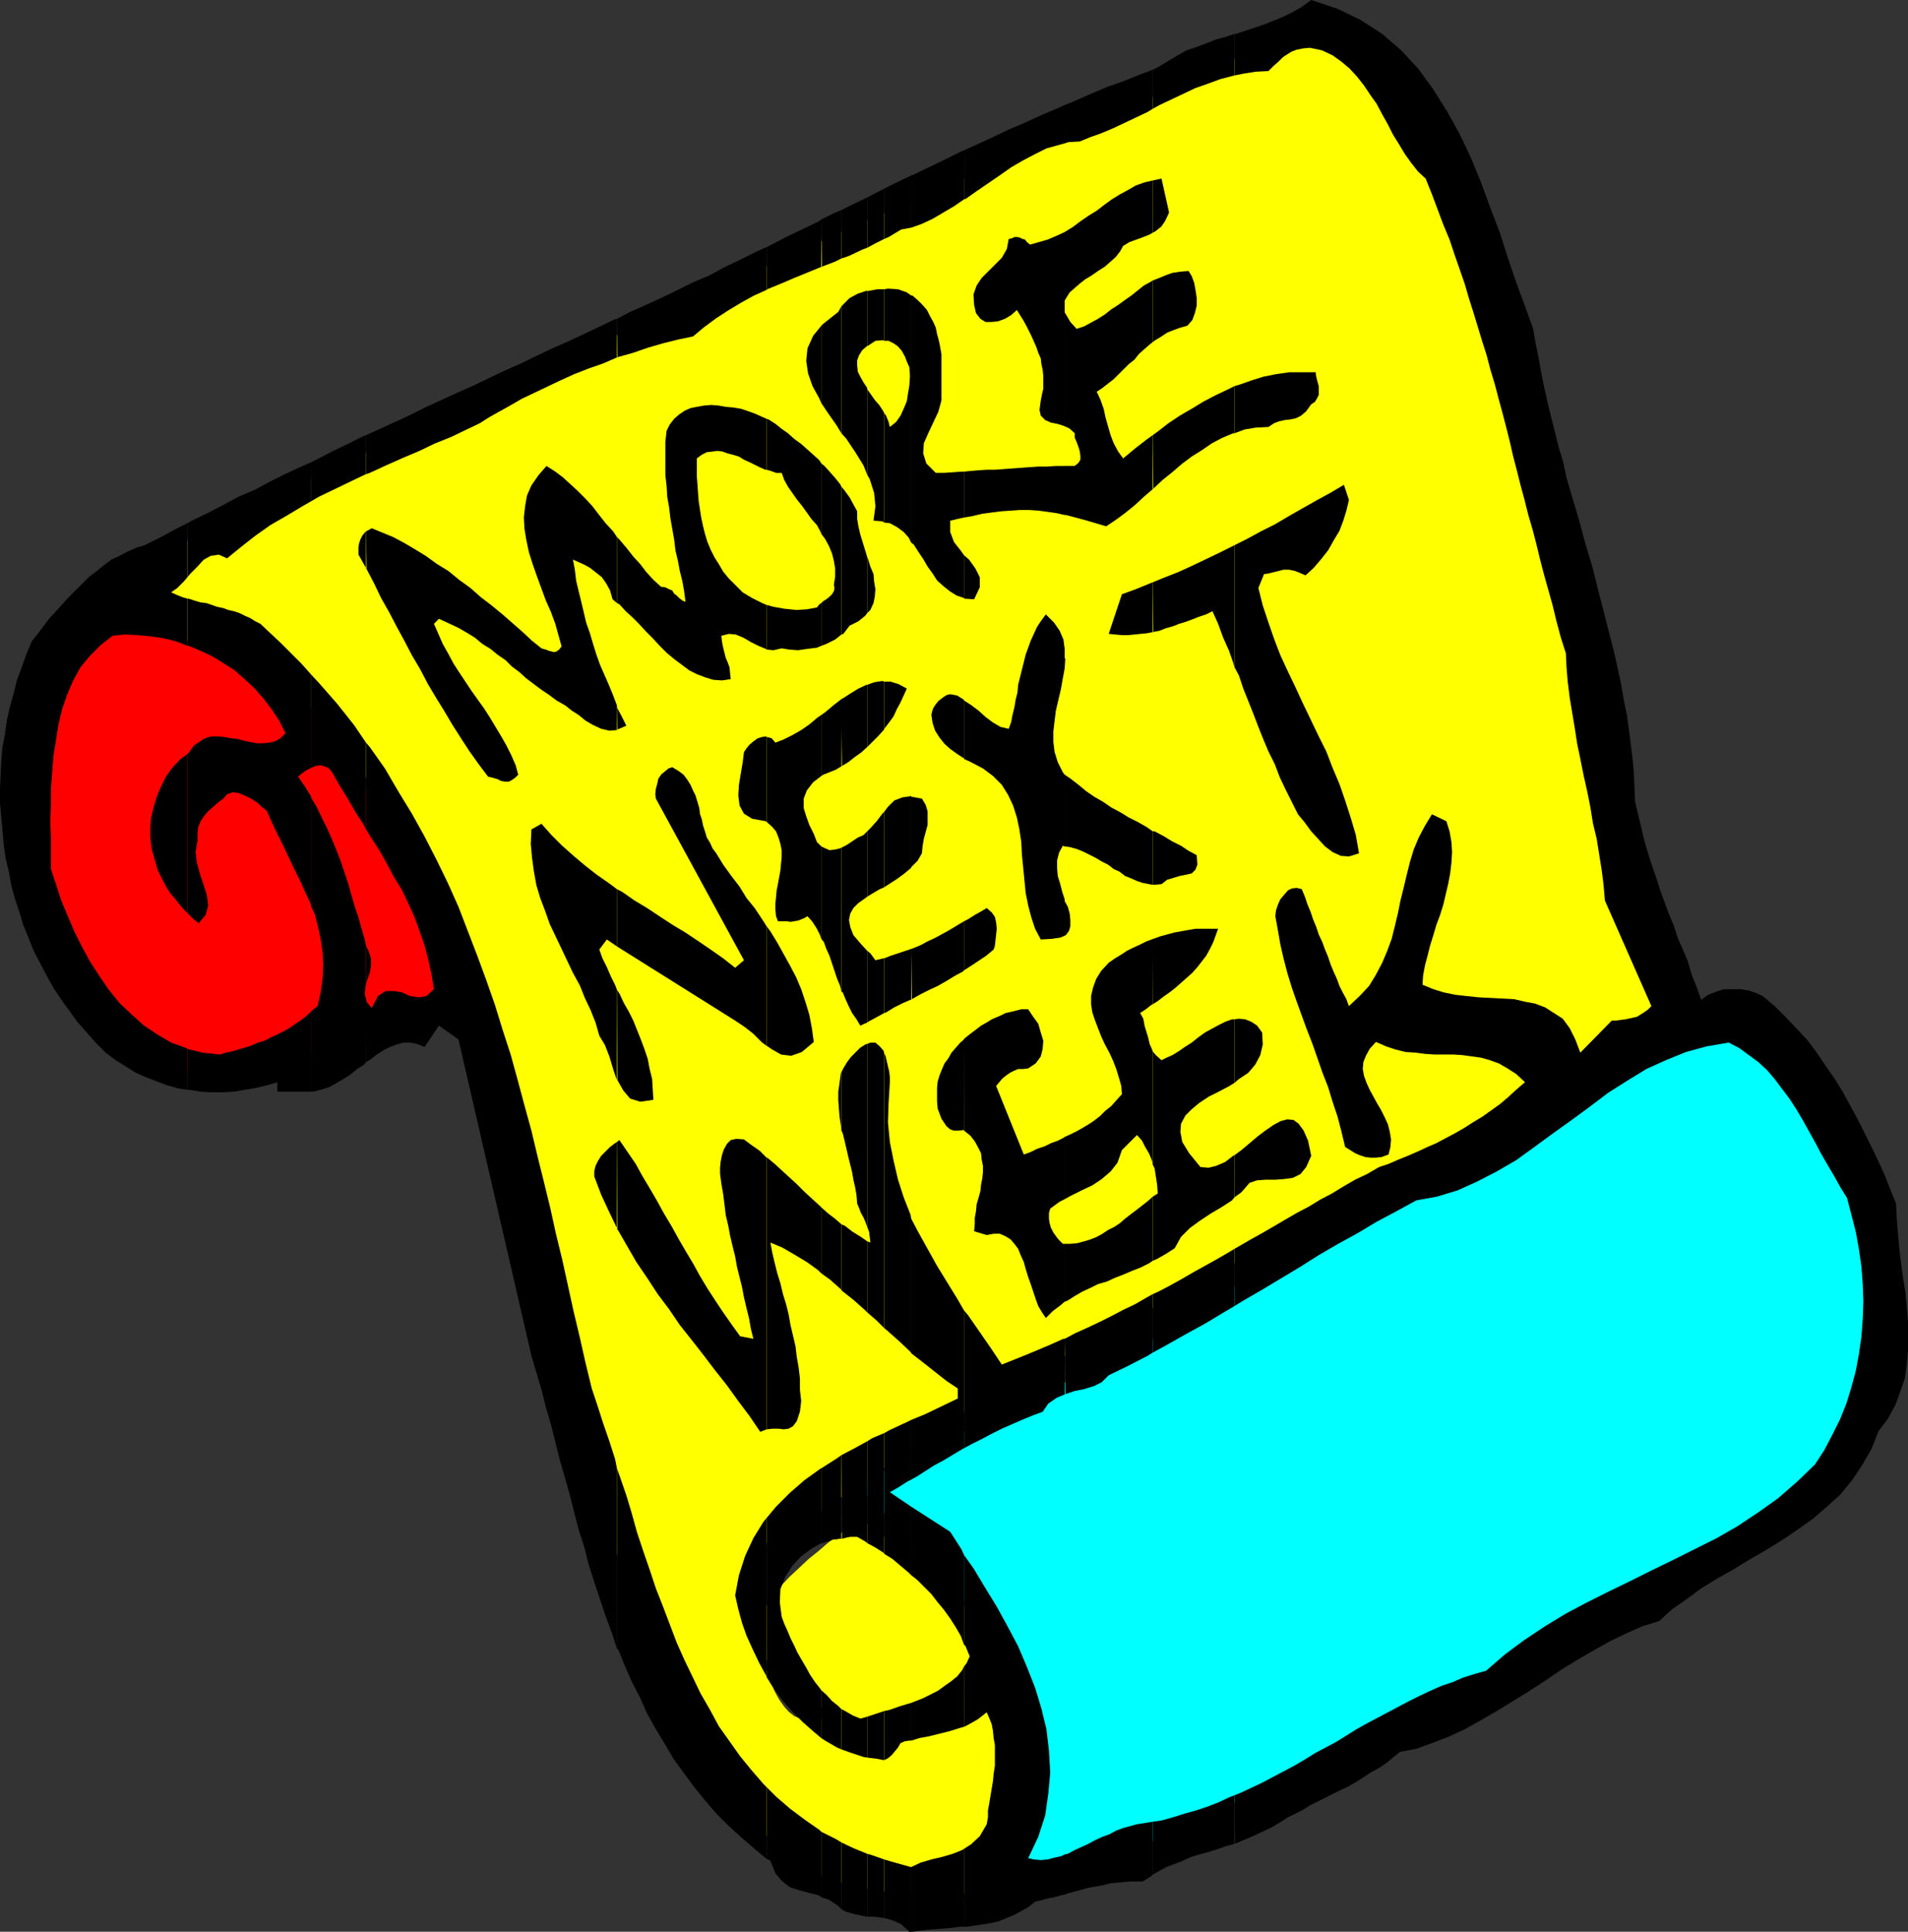 <?xml version="1.0" encoding="UTF-8" standalone="no"?>
<svg
   version="1.0"
   width="129.724mm"
   height="131.317mm"
   id="svg123"
   sodipodi:docname="More Next Week.wmf"
   xmlns:inkscape="http://www.inkscape.org/namespaces/inkscape"
   xmlns:sodipodi="http://sodipodi.sourceforge.net/DTD/sodipodi-0.dtd"
   xmlns="http://www.w3.org/2000/svg"
   xmlns:svg="http://www.w3.org/2000/svg">
  <rect width="100%" height="100%" fill="#333333" stroke="none"/>
  <sodipodi:namedview
     id="namedview123"
     pagecolor="#ffffff"
     bordercolor="#000000"
     borderopacity="0.25"
     inkscape:showpageshadow="2"
     inkscape:pageopacity="0.0"
     inkscape:pagecheckerboard="0"
     inkscape:deskcolor="#d1d1d1"
     inkscape:document-units="mm" />
  <defs
     id="defs1">
    <pattern
       id="WMFhbasepattern"
       patternUnits="userSpaceOnUse"
       width="6"
       height="6"
       x="0"
       y="0" />
  </defs>
  <path
     style="fill:#00ffff;fill-opacity:1;fill-rule:evenodd;stroke:none"
     d="m 220.099,381.285 80.477,-39.259 53.651,-36.836 40.077,-17.933 47.026,-24.557 h 0.162 l 0.646,0.323 0.808,0.485 1.454,0.485 1.454,0.808 1.616,0.808 1.939,1.131 2.101,1.131 1.939,1.292 2.262,1.292 1.939,1.616 1.939,1.454 1.939,1.616 1.616,1.777 1.454,1.777 1.293,1.939 1.293,2.1 1.293,2.747 1.778,3.231 1.778,3.716 1.778,3.877 2.101,4.201 1.939,4.685 1.939,4.524 1.778,4.524 1.454,4.524 1.454,4.685 1.131,4.362 0.646,4.039 0.485,3.877 -0.162,3.393 -0.485,2.908 -1.131,3.07 -1.454,3.231 -1.454,3.716 -2.101,3.877 -2.101,4.039 -2.262,4.201 -2.424,4.039 -2.262,3.877 -2.262,3.877 -2.101,3.716 -1.939,3.231 -1.939,2.747 -1.454,2.423 -0.97,1.777 -0.808,1.131 -0.162,0.323 -52.52,29.081 -53.651,25.688 -59.307,28.112 -37.976,9.047 6.626,-35.867 v -0.485 l -0.323,-0.808 -0.485,-1.454 -0.808,-2.1 -0.808,-2.423 -0.97,-2.585 -0.97,-2.908 -1.131,-3.231 -1.131,-3.07 -1.293,-2.908 -1.131,-3.231 -1.293,-2.585 -1.131,-2.585 -0.97,-2.423 -0.97,-1.777 -0.97,-1.292 -1.131,-1.292 -1.293,-1.616 -1.778,-2.1 -1.939,-2.1 -2.262,-2.423 -2.424,-2.423 -2.424,-2.585 -2.262,-2.585 -2.586,-2.585 -2.262,-2.423 -2.101,-2.262 -1.778,-1.777 -1.616,-1.777 -1.131,-1.131 -0.808,-0.808 z"
     id="path1" />
  <path
     style="fill:#ffff00;fill-opacity:1;fill-rule:evenodd;stroke:none"
     d="m 221.069,390.171 0.485,0.323 1.293,0.969 1.778,1.454 2.424,1.777 2.747,2.262 3.232,2.585 3.394,2.747 3.394,2.908 3.555,2.908 3.232,3.07 2.909,3.07 2.747,2.747 2.262,2.747 1.454,2.423 0.97,2.1 v 1.777 l -0.646,1.454 -0.97,1.454 -1.293,1.454 -1.454,1.454 -1.939,1.292 -1.939,1.454 -2.101,1.131 -2.424,1.292 -2.262,1.131 -2.586,1.131 -2.424,0.808 -2.424,0.808 -2.424,0.808 -2.424,0.485 -1.939,0.323 -2.101,0.323 h -1.939 l -2.262,-0.323 -2.424,-0.485 -2.424,-0.808 -2.586,-1.131 -2.586,-1.292 -2.586,-1.454 -2.586,-1.616 -2.424,-1.777 -2.262,-1.939 -2.101,-2.1 -1.454,-2.1 -1.616,-2.1 -1.131,-2.1 -0.485,-2.1 -0.323,-2.262 0.323,-2.1 0.646,-2.262 1.454,-2.262 1.778,-2.585 1.939,-2.423 2.262,-2.423 2.424,-2.262 2.586,-2.423 2.424,-1.939 2.424,-2.1 2.262,-1.777 2.101,-1.454 1.616,-1.131 1.454,-0.969 0.808,-0.646 z"
     id="path2" />
  <path
     style="fill:#ff0000;fill-opacity:1;fill-rule:evenodd;stroke:none"
     d="m 31.189,152.999 0.485,0.162 0.97,0.162 1.616,0.323 2.101,0.646 2.424,0.485 2.909,0.808 3.232,0.808 3.232,0.969 3.232,0.969 3.394,1.292 3.07,0.969 3.07,1.454 2.747,1.292 2.262,1.292 1.778,1.454 1.454,1.454 1.293,1.616 1.454,2.262 1.616,2.262 1.939,2.585 1.939,2.908 1.939,2.747 2.262,3.07 1.939,2.747 2.101,2.908 1.939,2.747 1.616,2.423 1.454,2.1 1.454,1.777 0.808,1.292 0.646,0.969 0.162,0.323 22.462,51.538 -24.563,14.541 -41.37,7.755 -0.485,-0.323 -1.131,-0.485 -2.101,-0.969 -2.424,-1.454 -2.909,-1.454 -3.394,-1.777 -3.555,-2.262 -3.717,-2.262 -3.717,-2.585 -3.717,-2.747 -3.394,-2.908 -2.909,-2.908 -2.747,-3.231 -2.101,-3.07 -1.293,-3.231 -0.646,-3.07 -0.323,-3.07 -0.485,-3.231 -0.646,-2.908 -0.97,-3.07 -0.808,-3.07 -0.808,-2.908 -0.97,-2.908 -0.808,-3.07 -0.646,-2.747 -0.646,-2.747 -0.485,-2.908 v -2.747 -2.585 l 0.162,-2.585 0.808,-2.585 0.97,-2.747 1.454,-2.585 1.778,-3.07 1.778,-3.231 1.939,-3.393 2.262,-3.393 2.262,-3.716 2.101,-3.393 2.424,-3.554 2.101,-3.231 2.101,-3.07 1.778,-2.585 1.616,-2.423 1.293,-2.1 1.131,-1.454 0.485,-0.969 z"
     id="path3" />
  <path
     style="fill:#ffff00;fill-opacity:1;fill-rule:evenodd;stroke:none"
     d="m 37.814,144.113 74.982,-36.998 105.04,-48.145 74.821,-32.312 43.632,-20.195 0.323,0.162 0.646,0.485 1.131,0.808 1.616,1.131 1.778,1.454 2.101,1.454 2.262,1.777 2.424,1.777 2.424,1.777 2.424,2.1 2.424,2.1 2.101,1.939 2.101,2.1 1.778,2.1 1.454,1.777 0.97,1.777 0.97,2.1 1.293,3.231 1.778,4.039 1.778,4.685 1.778,5.332 2.101,5.655 2.101,5.978 2.101,5.816 2.101,5.655 1.939,5.655 1.778,5.17 1.616,4.362 1.293,3.877 1.131,2.908 0.485,1.777 0.323,0.808 21.17,84.981 9.05,41.521 13.413,36.836 -52.52,32.474 -60.438,29.081 -69.165,37.967 -39.269,26.981 -0.485,-0.162 -1.454,-0.162 h -2.101 l -2.424,0.646 -2.747,1.292 -2.586,2.423 -2.262,3.877 -1.616,5.332 -0.485,3.393 -0.162,3.231 -0.323,3.231 v 3.231 l 0.323,3.393 0.485,3.231 0.323,2.908 0.646,3.07 0.808,2.908 0.97,2.585 0.97,2.262 1.293,1.939 1.131,1.777 1.293,1.454 1.293,1.131 1.616,0.646 1.778,0.162 h 2.586 l 3.394,-0.162 3.717,-0.485 4.04,-0.646 4.525,-0.646 4.525,-0.808 4.686,-0.969 4.525,-0.969 4.04,-0.969 4.04,-0.969 3.555,-0.646 2.909,-0.808 2.262,-0.646 1.293,-0.162 0.646,-0.162 v 0.323 l 0.646,0.808 0.646,1.131 0.97,1.777 0.808,2.262 0.646,2.747 0.646,3.07 v 3.554 1.939 2.262 2.262 l -0.162,2.585 -0.162,2.585 -0.323,2.585 -0.162,2.585 -0.485,2.747 -0.485,2.585 -0.485,2.423 -0.646,2.423 -0.646,2.262 -0.97,1.939 -0.808,1.777 -1.131,1.616 -1.131,1.131 -1.778,0.969 -2.262,0.808 -2.909,0.485 -3.555,0.323 h -3.717 -4.04 l -4.363,-0.323 -4.525,-0.485 -4.525,-0.808 -4.525,-0.969 -4.202,-1.131 -4.04,-1.454 -3.717,-1.454 -3.07,-1.777 -2.747,-2.1 -2.101,-2.1 -0.808,-1.454 -1.131,-1.454 -1.293,-2.1 -1.131,-2.1 -1.616,-2.423 -1.616,-2.747 -1.616,-2.908 -1.778,-3.231 -1.778,-3.231 -1.939,-3.393 -1.778,-3.554 -2.101,-3.716 -1.939,-3.716 -2.101,-3.877 -1.939,-3.716 -2.101,-4.039 -1.939,-3.877 -1.939,-3.877 -1.939,-3.877 -1.778,-3.877 -2.101,-3.716 -1.454,-3.393 -1.778,-3.554 -1.616,-3.393 -1.454,-3.231 -1.293,-2.908 -1.293,-2.747 -1.131,-2.585 -0.808,-2.262 -0.97,-2.1 -0.485,-1.777 -0.323,-1.454 -0.808,-2.908 -0.97,-3.877 -1.131,-4.685 -1.131,-5.493 -1.293,-5.816 -1.454,-6.301 -1.293,-6.462 -1.454,-6.624 -1.454,-6.624 -1.293,-6.786 -1.293,-6.301 -1.293,-5.978 -0.97,-5.655 -0.97,-5.008 -0.646,-4.201 -0.646,-3.393 -0.485,-3.07 -0.808,-3.877 -1.131,-4.039 -1.131,-4.362 -1.454,-4.847 -1.778,-4.847 -1.778,-5.17 -1.778,-5.17 -1.778,-5.17 -2.101,-5.008 -2.101,-5.008 -1.939,-5.008 -1.939,-4.362 -1.939,-4.362 -1.778,-3.877 -1.778,-3.393 -1.616,-3.07 -1.939,-3.393 -1.778,-3.231 -1.778,-3.231 -1.939,-3.231 -2.101,-3.231 -1.939,-3.231 -2.101,-3.07 -2.101,-2.747 -1.939,-2.747 -2.101,-2.423 -2.101,-2.262 -1.939,-2.262 -2.101,-1.777 -1.939,-1.454 -1.778,-1.292 -2.101,-0.969 -2.586,-1.454 -2.909,-1.454 -3.07,-1.454 -3.394,-1.616 -3.394,-1.777 -3.555,-1.616 -3.394,-1.777 -3.232,-1.616 -3.232,-1.454 -2.747,-1.292 -2.586,-1.292 -2.101,-0.969 -1.616,-0.646 -0.97,-0.646 h -0.485 z"
     id="path4" />
  <path
     style="fill:#ffff00;fill-opacity:1;fill-rule:evenodd;stroke:none"
     d="M 37.976,144.113 112.958,107.277 217.998,59.131 292.819,26.658 336.289,6.624 h -0.162 l 0.323,0.162 0.646,0.485 1.293,0.808 1.616,1.131 1.778,1.292 2.101,1.454 2.262,1.939 2.424,1.616 2.424,1.939 v 0 l 2.262,2.1 v 0 l 2.586,2.1 v -0.162 l 2.101,2.1 1.939,2.1 v 0 l 1.778,1.939 1.454,1.777 0.97,1.777 0.97,2.1 3.07,7.432 1.778,4.524 1.939,5.332 1.939,5.816 2.101,5.816 2.101,5.816 2.101,5.816 1.939,5.493 1.778,5.17 1.778,4.524 1.131,3.877 1.131,2.747 0.485,1.939 0.323,0.646 v 0 l 21.17,84.981 9.05,41.521 v 0 l 13.413,36.836 v -0.162 l -52.358,32.635 -60.438,29.081 -69.326,37.805 -39.107,26.981 v 0 l -0.485,-0.162 h -1.454 -2.101 l -2.586,0.485 -2.586,1.292 -2.747,2.585 -2.101,3.877 -1.778,5.332 v 0 l -0.485,3.393 -0.162,3.231 -0.162,3.231 v 3.231 l 0.323,3.393 0.323,3.231 0.323,2.908 0.808,3.07 v 0 l 0.808,2.908 0.97,2.585 0.808,2.262 1.293,2.1 1.131,1.777 h 0.162 l 1.131,1.292 v 0.162 l 1.454,0.969 1.454,0.808 1.939,0.162 h 2.586 l 3.394,-0.162 3.717,-0.485 4.04,-0.646 4.525,-0.646 4.525,-0.808 4.686,-0.969 4.525,-0.969 4.04,-0.969 4.04,-0.969 3.555,-0.646 v 0 l 2.909,-0.808 v 0 l 2.262,-0.646 1.293,-0.162 0.646,-0.162 h -0.162 l 0.162,0.162 0.485,0.808 0.646,1.292 0.97,1.777 0.808,2.1 v 0 l 0.646,2.747 0.646,3.07 0.162,3.554 v 4.201 l -0.162,2.262 -0.323,5.17 -0.323,2.585 -0.162,2.585 -0.485,2.747 -0.323,2.585 -0.646,2.423 v 0 l -0.646,2.423 -0.646,2.1 -0.97,2.1 -0.808,1.777 -1.131,1.454 v 0 l -1.131,1.292 v 0 l -1.616,0.808 -2.262,0.808 v 0 l -2.909,0.485 -3.555,0.323 -3.717,0.162 -4.04,-0.162 -4.363,-0.323 -4.525,-0.485 -4.525,-0.808 -4.525,-0.808 h 0.162 l -4.363,-1.292 -4.04,-1.292 -3.555,-1.616 -3.232,-1.616 -2.747,-2.1 v 0 l -1.939,-2.1 v 0 l -0.97,-1.454 -0.97,-1.616 -1.293,-1.939 -1.293,-2.1 -1.454,-2.423 -1.616,-2.747 -1.616,-3.07 -1.778,-3.07 -1.778,-3.231 -1.939,-3.393 -1.939,-3.554 -1.939,-3.716 -1.939,-3.877 -2.101,-3.716 -1.939,-3.877 -2.101,-3.877 -1.939,-4.039 -1.939,-3.716 -1.939,-3.877 -1.939,-3.877 -1.939,-3.716 -1.616,-3.554 -1.778,-3.554 -1.454,-3.231 -1.454,-3.231 -1.454,-3.07 -1.131,-2.585 -1.131,-2.585 -0.97,-2.423 -0.808,-1.939 -0.485,-1.777 -0.485,-1.454 v 0 l -0.646,-2.908 -0.97,-3.877 -1.131,-4.685 -1.131,-5.493 -1.293,-5.816 -1.454,-6.301 -1.293,-6.462 -1.454,-6.624 -1.454,-6.624 -1.454,-6.786 -1.131,-6.301 -1.293,-5.978 -1.131,-5.655 -0.808,-5.008 -0.646,-4.201 -0.646,-3.393 -0.485,-3.07 -0.808,-3.877 v 0 l -1.131,-4.201 -1.293,-4.362 -1.454,-4.685 -1.616,-5.008 -3.555,-10.178 -1.939,-5.332 -4.04,-10.017 -1.939,-4.847 -1.939,-4.524 -1.939,-4.362 -1.778,-3.716 -1.778,-3.393 -1.616,-3.231 -1.939,-3.231 -1.778,-3.231 -3.717,-6.624 -2.101,-3.231 -2.101,-3.07 -1.939,-3.07 -2.101,-2.747 -2.101,-2.747 -1.939,-2.423 h -0.162 l -1.939,-2.423 -2.101,-2.1 v -0.162 l -1.939,-1.777 -1.939,-1.454 -1.939,-1.131 -2.101,-1.131 -5.333,-2.908 -3.232,-1.454 -3.394,-1.616 -3.394,-1.777 -3.555,-1.616 -3.394,-1.616 -6.302,-3.231 -2.909,-1.292 -2.586,-1.292 -2.101,-0.808 -1.616,-0.808 -0.97,-0.485 -0.323,-0.162 v 0.162 l 4.363,-13.41 -0.162,-0.162 -4.363,13.571 0.485,0.162 0.808,0.646 1.778,0.646 1.939,0.969 2.586,1.131 2.909,1.454 6.302,3.07 3.555,1.616 3.394,1.777 3.394,1.777 3.394,1.454 3.232,1.616 5.333,2.747 2.101,1.131 1.939,1.292 1.939,1.454 1.939,1.777 v -0.162 l 2.101,2.262 2.101,2.423 h -0.162 l 2.101,2.423 1.939,2.585 2.101,2.908 2.101,3.07 1.939,3.07 2.101,3.231 3.878,6.462 1.616,3.231 1.939,3.393 1.616,3.07 1.778,3.554 1.778,3.716 1.939,4.362 2.101,4.524 1.939,4.847 4.04,10.017 1.939,5.17 3.555,10.34 1.616,4.847 1.454,4.847 1.131,4.362 1.131,4.039 v 0 l 0.808,3.877 0.646,3.07 0.485,3.393 0.646,4.201 0.97,5.008 1.131,5.655 1.131,5.978 1.293,6.301 1.293,6.786 1.616,6.624 1.293,6.624 1.293,6.462 1.616,6.301 1.131,5.816 1.293,5.493 1.131,4.685 0.97,3.877 0.646,2.908 v 0.162 l 0.323,1.454 0.485,1.777 0.97,1.939 0.808,2.262 1.131,2.585 1.293,2.747 1.293,3.07 1.454,3.231 1.616,3.231 1.778,3.554 1.616,3.554 1.939,3.716 1.939,3.716 1.778,4.039 1.939,3.716 2.101,4.039 1.939,3.877 2.101,3.877 1.939,3.716 1.939,3.877 2.101,3.554 1.939,3.554 1.939,3.554 1.616,3.231 1.778,3.07 1.778,3.07 1.454,2.585 1.616,2.585 1.131,2.1 1.293,1.939 1.131,1.616 0.97,1.454 1.939,2.1 v 0 l 2.909,2.1 3.07,1.777 3.717,1.454 4.04,1.454 4.202,1.131 v 0 l 4.525,0.969 4.525,0.646 4.525,0.646 4.363,0.162 4.04,0.162 3.717,-0.162 3.555,-0.162 2.909,-0.646 v 0 l 2.424,-0.646 1.616,-0.969 1.131,-1.292 h 0.162 l 0.97,-1.454 0.97,-1.777 0.808,-2.1 0.808,-2.262 0.646,-2.262 v -0.162 l 0.485,-2.423 0.485,-2.585 0.323,-2.747 0.323,-2.585 0.323,-2.585 0.162,-5.17 0.162,-2.262 v -4.201 l -0.162,-3.554 -0.485,-3.07 -0.646,-2.747 v -0.162 l -0.97,-2.1 -0.808,-1.777 -0.646,-1.292 -0.646,-0.808 -0.162,-0.323 -0.646,0.162 -1.293,0.323 -2.262,0.485 h -0.162 l -2.747,0.808 v 0 l -3.555,0.646 -4.04,0.969 -4.04,0.969 -4.525,0.969 -4.686,0.969 -4.525,0.808 -4.525,0.646 -4.04,0.646 -3.717,0.485 -3.394,0.323 h -2.586 l -1.778,-0.323 v 0 l -1.454,-0.646 -1.454,-1.131 v 0 l -1.131,-1.292 v 0 l -1.293,-1.777 -1.131,-2.1 -0.97,-2.262 -0.97,-2.585 -0.808,-2.908 v 0.162 l -0.646,-3.07 -0.485,-2.908 -0.323,-3.231 -0.323,-3.393 v -3.231 l 0.162,-3.231 0.323,-3.231 0.485,-3.393 v 0.162 l 1.616,-5.493 2.262,-3.716 h -0.162 l 2.586,-2.585 v 0.162 l 2.747,-1.292 v 0 l 2.424,-0.646 h 2.101 l 1.454,0.162 0.485,0.162 39.269,-26.981 69.165,-37.967 60.438,-29.081 52.52,-32.635 -13.413,-36.998 v 0.162 l -8.888,-41.521 -21.331,-84.981 v -0.162 l -0.162,-0.646 -0.646,-1.939 -0.97,-2.747 -1.293,-3.877 -1.616,-4.524 -1.778,-5.17 -2.101,-5.493 -1.939,-5.816 -2.101,-5.816 -2.101,-5.816 -2.101,-5.655 -1.939,-5.332 -1.778,-4.685 -2.909,-7.27 -0.97,-2.262 -1.131,-1.777 -1.293,-1.777 -1.778,-1.939 h -0.162 l -1.939,-2.1 -2.262,-2.1 v 0 l -2.424,-2.1 v 0.162 l -2.262,-2.1 v 0 l -2.424,-1.939 -2.586,-1.777 -2.262,-1.777 -1.939,-1.454 -1.778,-1.454 -1.616,-0.969 -1.293,-0.808 -0.646,-0.646 -0.323,-0.162 -43.632,20.195 -74.821,32.312 -105.04,48.307 -74.982,36.836 z"
     id="path5" />
  <path
     style="fill:#000000;fill-opacity:1;fill-rule:evenodd;stroke:none"
     d="m 317.22,461.258 0.162,12.44 2.262,-0.969 2.262,-0.969 2.424,-1.131 2.424,-1.131 2.424,-1.454 1.778,-1.131 1.939,-0.969 1.939,-0.969 1.778,-1.131 1.939,-0.969 1.939,-0.969 1.939,-0.969 1.939,-0.969 2.101,-0.969 1.939,-1.131 1.778,-1.131 1.939,-1.292 2.101,-1.131 1.939,-1.292 1.778,-1.454 1.778,-1.454 4.202,-0.808 4.04,-1.454 4.202,-1.616 4.202,-1.939 4.04,-2.262 4.202,-2.423 4.202,-2.585 4.202,-2.585 4.202,-2.747 4.04,-2.747 4.202,-2.585 4.202,-2.423 4.04,-2.262 4.363,-2.1 4.04,-1.777 4.202,-1.292 3.394,-3.07 3.717,-2.585 3.717,-2.747 4.202,-2.585 4.04,-2.262 4.202,-2.585 4.202,-2.423 4.202,-2.585 4.04,-2.747 3.878,-2.747 3.555,-3.07 3.394,-3.07 3.07,-3.716 2.586,-3.877 2.424,-4.201 1.778,-4.524 2.424,-3.231 1.939,-3.554 1.293,-3.554 1.131,-3.231 0.485,-3.554 0.323,-3.716 v -3.554 -3.716 l -0.323,-3.716 -0.323,-3.716 -0.646,-3.877 -0.485,-3.716 -0.485,-3.877 -0.323,-3.716 -0.323,-4.039 -0.162,-3.716 -1.454,-3.554 -1.454,-3.716 -1.616,-3.554 -1.778,-3.716 -1.778,-3.554 -1.778,-3.554 -1.939,-3.554 -1.939,-3.554 -2.101,-3.393 -2.262,-3.231 -2.262,-3.393 -2.424,-3.231 -2.747,-2.908 -2.747,-2.908 -2.909,-2.908 -3.07,-2.585 -1.778,-0.808 -1.939,-0.646 -2.101,-0.323 h -1.939 -2.262 l -1.939,0.646 -2.101,0.808 -1.778,1.292 -1.131,-3.231 -1.293,-3.231 -0.97,-3.393 -1.293,-3.07 -1.293,-2.908 -0.97,-3.07 -1.293,-3.07 -1.131,-3.07 -1.131,-3.07 -0.97,-3.07 -1.131,-3.231 -0.97,-3.07 -0.97,-3.231 -0.808,-3.393 -0.808,-3.393 -0.808,-3.393 -0.162,-3.554 -0.162,-3.877 -0.323,-3.716 -0.485,-3.716 -0.485,-3.877 -0.485,-3.554 -0.808,-3.877 -0.646,-3.877 -0.808,-3.716 -0.808,-3.716 -0.97,-3.877 -0.97,-3.716 -0.97,-3.877 -0.97,-3.716 -0.97,-3.877 -0.97,-3.877 -1.131,-3.716 -1.131,-3.877 -0.97,-3.716 -1.131,-3.877 -1.131,-3.716 -1.131,-3.877 -0.808,-3.877 -1.131,-3.716 -0.97,-3.877 -0.97,-3.877 -0.97,-3.877 -0.808,-3.716 -0.808,-3.877 -0.646,-3.716 -0.808,-3.877 -0.646,-3.877 -2.101,-5.816 -2.262,-6.139 -2.101,-6.139 -2.101,-6.624 -2.424,-6.301 -2.424,-6.624 -2.586,-6.301 -2.909,-6.139 -3.232,-5.816 -3.555,-5.655 -3.878,-5.332 -4.363,-4.685 L 355.196,8.724 349.702,5.17 343.723,2.262 336.936,0 l -2.424,1.777 -2.262,1.292 -2.586,1.292 -2.424,0.969 -2.424,0.969 -2.424,0.808 -2.424,0.808 -2.424,0.808 h -0.323 V 19.387 l 2.424,-0.485 3.07,-0.485 3.232,-0.162 1.293,-1.292 1.293,-1.131 1.131,-1.131 0.97,-0.646 1.293,-0.808 1.293,-0.485 1.616,-0.323 1.778,-0.162 3.07,0.646 2.747,1.292 2.262,1.616 2.101,1.777 1.939,2.1 1.778,2.262 1.616,2.423 1.616,2.262 1.454,2.747 1.454,2.585 1.293,2.585 1.616,2.585 1.454,2.423 1.616,2.262 1.778,2.262 1.939,1.777 1.616,4.039 1.454,3.877 1.454,3.877 1.616,3.877 1.293,3.877 1.293,3.716 1.293,3.716 1.131,3.877 1.131,3.554 1.131,3.716 1.131,3.716 1.131,3.554 0.97,3.716 1.131,3.716 0.97,3.716 0.97,3.554 0.97,3.716 0.97,3.877 0.808,3.554 0.97,3.716 0.97,3.877 0.97,3.554 0.97,3.877 1.131,3.877 0.97,3.716 0.97,4.039 0.97,3.716 1.131,4.039 1.131,4.039 0.97,4.039 1.131,4.201 1.293,4.039 0.162,3.554 0.323,3.877 0.485,3.877 0.646,3.877 0.646,3.877 0.646,4.201 0.808,3.877 0.808,4.039 0.97,4.362 0.808,4.039 0.646,4.039 0.97,4.039 0.646,4.039 0.646,4.039 0.485,3.877 0.323,3.877 11.958,27.142 -0.97,0.969 -1.454,0.969 -1.293,0.808 -1.454,0.323 -1.454,0.323 -1.293,0.162 -1.131,0.162 h -1.131 l -8.08,8.24 -1.293,-3.393 -1.454,-2.908 -1.778,-2.423 -2.262,-1.454 -2.262,-1.454 -2.586,-0.969 -2.586,-0.485 -2.747,-0.646 -3.07,-0.162 -3.07,-0.162 -3.07,-0.162 -3.07,-0.323 -2.909,-0.323 -3.07,-0.646 -2.586,-0.808 -2.747,-1.131 0.162,-2.423 0.485,-2.585 0.646,-2.423 0.646,-2.585 0.808,-2.585 0.808,-2.747 0.97,-2.585 0.808,-2.585 0.646,-2.747 0.646,-2.747 0.485,-2.585 0.323,-2.747 0.162,-2.747 -0.162,-2.585 -0.485,-2.747 -0.808,-2.585 -3.717,-1.777 -1.778,2.908 -1.616,3.07 -1.293,3.07 -0.97,3.231 -0.808,3.231 -0.808,3.393 -0.808,3.231 -0.646,3.231 -0.808,3.393 -0.808,3.231 -1.131,3.07 -1.293,3.07 -1.616,3.07 -1.778,2.908 -2.424,2.585 -2.747,2.585 -0.646,-1.777 -0.97,-1.777 -0.808,-1.616 -0.646,-1.777 -0.808,-1.777 -0.808,-1.939 -0.646,-1.939 -0.808,-1.939 -0.646,-1.777 -0.97,-2.1 -0.646,-1.939 -0.808,-1.939 -0.646,-1.939 -0.808,-1.939 -0.646,-1.939 -0.808,-1.939 -1.293,-0.323 -1.293,0.162 -0.97,0.485 -0.97,1.131 -0.97,1.131 -0.646,1.454 -0.485,1.454 -0.162,1.454 0.646,3.554 0.646,3.716 0.808,3.554 0.97,3.716 1.131,3.716 1.293,3.716 1.293,3.554 1.293,3.554 1.454,3.716 1.293,3.716 1.293,3.716 1.454,3.716 1.131,3.716 1.293,3.877 0.97,3.716 0.97,4.039 1.293,0.808 1.293,0.808 1.131,0.485 1.454,0.485 1.293,0.162 h 1.454 l 1.454,-0.162 1.778,-0.646 0.485,-1.939 0.162,-1.939 -0.323,-1.939 -0.485,-1.939 -0.808,-1.777 -0.97,-1.939 -0.97,-1.616 -0.97,-1.777 -0.97,-1.777 -0.808,-1.777 -0.646,-1.777 -0.323,-1.777 0.162,-1.777 0.646,-1.616 0.97,-1.777 1.616,-1.777 2.586,1.131 2.424,0.808 2.586,0.646 2.586,0.162 2.424,0.323 2.424,0.162 h 2.424 2.424 l 2.424,0.162 2.262,0.323 2.424,0.323 2.262,0.646 2.262,0.808 2.262,1.292 2.262,1.454 2.262,2.1 -2.262,1.939 -2.101,1.939 -2.101,1.777 -2.262,1.616 -2.262,1.616 -2.424,1.454 -2.262,1.454 -2.262,1.292 -2.424,1.292 -2.424,1.292 -2.262,0.969 -2.424,1.131 -2.586,1.131 -2.424,0.969 -2.586,1.131 -2.424,0.808 -3.07,1.777 -3.07,1.454 -3.07,1.777 -2.909,1.777 -3.07,1.616 -2.909,1.777 -3.07,1.616 -3.07,1.777 -2.747,1.616 -3.07,1.777 -2.909,1.616 -3.07,1.777 -1.131,0.646 v 14.702 l 2.101,-1.292 5.01,-2.908 4.848,-2.908 4.848,-2.908 4.848,-3.07 5.01,-2.908 5.01,-2.747 4.848,-2.908 5.171,-2.747 5.01,-2.747 5.333,-0.969 5.333,-1.616 5.01,-2.262 5.01,-2.585 5.01,-2.908 4.686,-3.393 4.848,-3.554 4.525,-3.231 4.848,-3.554 4.686,-3.554 4.848,-3.07 5.01,-3.07 5.01,-2.262 5.171,-2.1 5.333,-1.454 5.656,-0.969 2.747,1.454 2.424,1.777 2.424,1.777 2.262,2.1 1.939,2.262 1.939,2.585 1.939,2.585 1.778,2.747 1.616,2.747 1.616,2.908 1.616,2.908 1.454,2.747 1.778,3.07 1.616,2.747 1.616,2.908 1.616,2.585 1.131,4.362 1.131,4.362 0.808,4.524 0.646,4.524 0.323,4.362 0.162,4.524 -0.162,4.524 -0.323,4.362 -0.646,4.524 -0.808,4.362 -1.131,4.201 -1.293,4.201 -1.616,4.039 -1.939,3.877 -2.101,4.039 -2.424,3.716 -4.525,4.362 -5.01,4.362 -5.01,3.554 -5.333,3.554 -5.333,3.07 -5.494,2.747 -5.494,2.747 -5.656,2.747 -5.494,2.747 -5.656,2.747 -5.494,2.747 -5.494,2.908 -5.333,3.231 -5.333,3.554 -5.01,3.716 -4.848,4.201 -2.909,0.808 -3.07,0.969 -2.586,1.131 -2.909,0.969 -2.909,1.292 -2.747,1.292 -2.586,1.292 -2.747,1.454 -2.747,1.454 -2.747,1.454 -2.747,1.454 -2.586,1.454 -2.586,1.616 -2.586,1.616 -2.747,1.454 -2.747,1.454 -2.586,1.616 -2.747,1.616 -2.747,1.454 -2.747,1.454 -2.747,1.454 -2.747,1.292 -2.747,1.292 z"
     id="path6" />
  <path
     style="fill:#000000;fill-opacity:1;fill-rule:evenodd;stroke:none"
     d="m 317.22,296.788 v 10.825 l 1.778,-1.292 2.101,-2.423 1.939,-0.646 2.262,-0.162 h 2.424 l 2.262,-0.162 2.262,-0.323 1.939,-0.969 1.454,-1.777 1.293,-2.908 -0.808,-3.877 -1.131,-2.585 -1.293,-1.777 -1.293,-0.969 -1.616,-0.162 -1.778,0.485 -1.778,0.969 -2.101,1.454 -1.939,1.454 -2.101,1.777 -2.101,1.777 z"
     id="path7" />
  <path
     style="fill:#000000;fill-opacity:1;fill-rule:evenodd;stroke:none"
     d="m 317.22,261.891 v 16.318 l 1.131,-0.969 2.424,-1.616 1.778,-2.1 1.293,-2.423 0.646,-2.747 -0.162,-3.07 -1.293,-1.777 -1.454,-0.969 -1.616,-0.646 -1.616,-0.162 z"
     id="path8" />
  <path
     style="fill:#000000;fill-opacity:1;fill-rule:evenodd;stroke:none"
     d="m 317.22,140.074 v 31.343 l 1.131,2.1 1.131,3.393 1.293,3.231 1.293,3.231 1.293,3.393 1.293,3.231 1.293,3.07 1.616,3.231 1.293,3.393 1.454,3.07 1.616,3.231 1.616,3.231 1.616,1.939 1.778,2.423 1.778,1.939 1.778,1.939 1.939,1.454 2.101,0.969 2.101,0.162 2.586,-0.808 -0.808,-4.685 -1.293,-4.362 -1.454,-4.524 -1.454,-4.201 -1.778,-4.201 -1.616,-4.201 -2.101,-4.201 -1.939,-4.039 -1.939,-4.039 -1.939,-4.201 -1.939,-4.039 -1.939,-4.201 -1.616,-4.201 -1.454,-4.201 -1.454,-4.362 -1.131,-4.524 1.454,-3.554 1.131,-0.162 1.293,-0.323 1.293,-0.323 1.293,-0.323 h 1.454 l 1.454,0.323 1.293,0.485 1.454,0.646 2.101,-1.939 1.939,-2.262 1.778,-2.262 1.454,-2.585 1.454,-2.423 0.97,-2.585 0.808,-2.585 0.646,-2.747 -1.293,-3.877 -3.555,2.1 -3.555,1.939 -3.717,2.1 -3.394,1.939 -3.555,2.1 -3.555,1.777 -3.555,1.939 z"
     id="path9" />
  <path
     style="fill:#000000;fill-opacity:1;fill-rule:evenodd;stroke:none"
     d="m 317.22,99.199 v 12.117 l 2.586,-0.969 2.909,-0.485 3.232,-0.162 1.454,-0.969 1.293,-0.485 1.454,-0.323 1.454,-0.162 1.454,-0.323 1.293,-0.646 1.293,-1.131 1.293,-1.777 0.97,-0.646 0.485,-0.808 0.485,-0.969 v -1.131 -1.131 l -0.323,-1.131 -0.323,-1.292 -0.162,-1.131 h -3.555 -3.232 l -3.394,0.485 -3.232,0.646 -3.07,0.969 -3.232,1.131 z"
     id="path10" />
  <path
     style="fill:#000000;fill-opacity:1;fill-rule:evenodd;stroke:none"
     d="M 317.22,19.387 V 8.724 l -2.424,0.808 -2.424,0.646 -2.424,0.969 -2.586,0.969 -2.424,0.808 -2.586,1.454 -2.424,1.454 -2.424,1.454 -1.293,0.646 v 10.017 l 1.778,-0.969 3.07,-1.454 3.07,-1.454 3.07,-1.454 3.232,-1.131 3.07,-1.131 3.07,-0.808 z"
     id="path11" />
  <path
     style="fill:#000000;fill-opacity:1;fill-rule:evenodd;stroke:none"
     d="M 317.22,111.316 V 99.199 l -1.939,0.969 -3.07,1.454 -3.07,1.616 -2.909,1.777 -3.07,1.777 -2.909,1.939 -2.909,2.262 -1.131,0.808 0.162,13.733 2.424,-2.262 2.424,-1.939 2.424,-2.1 2.586,-1.939 2.586,-1.616 2.586,-1.777 2.747,-1.454 2.747,-1.131 z"
     id="path12" />
  <path
     style="fill:#000000;fill-opacity:1;fill-rule:evenodd;stroke:none"
     d="m 317.22,171.417 v -31.343 l -0.323,0.162 -3.555,1.777 -3.717,1.777 -3.394,1.616 -3.555,1.616 -3.717,1.454 -2.747,1.131 0.162,12.763 1.616,-0.323 1.616,-0.646 1.778,-0.485 1.616,-0.646 1.616,-0.485 1.778,-0.646 1.616,-0.646 1.939,-0.646 1.616,-0.808 1.454,3.231 1.293,3.554 1.454,3.231 1.131,3.231 z"
     id="path13" />
  <path
     style="fill:#000000;fill-opacity:1;fill-rule:evenodd;stroke:none"
     d="m 317.22,278.209 v -16.318 h -0.646 l -1.778,0.646 -1.616,0.808 -1.778,0.969 -1.778,0.969 -1.778,1.292 -1.616,1.292 -1.778,1.131 -1.616,1.131 -1.616,0.969 -1.454,0.646 -1.293,0.646 -1.454,-1.292 -0.808,-0.969 v 29.081 l 0.485,0.969 0.323,2.1 0.323,2.1 0.162,2.262 -1.293,0.808 v 16.479 l 1.131,-0.485 2.262,-1.292 2.262,-1.454 1.616,-2.908 2.262,-2.262 2.424,-1.777 2.909,-1.939 2.747,-1.616 2.747,-1.777 0.646,-0.808 v -10.825 l -0.323,0.162 -2.101,1.616 -2.262,0.969 -1.939,0.485 -2.101,-0.162 -2.909,-3.554 -1.778,-2.908 -0.485,-2.585 0.162,-2.1 1.131,-2.1 1.616,-1.616 1.939,-1.616 2.424,-1.616 2.586,-1.292 2.747,-1.454 z"
     id="path14" />
  <path
     style="fill:#000000;fill-opacity:1;fill-rule:evenodd;stroke:none"
     d="m 317.22,335.563 v -14.702 l -1.616,0.969 -3.07,1.777 -2.909,1.616 -2.909,1.616 -3.07,1.777 -2.909,1.616 -3.07,1.616 -1.454,0.646 v 15.025 l 3.555,-1.939 4.848,-2.747 5.01,-2.747 4.848,-2.908 z"
     id="path15" />
  <path
     style="fill:#000000;fill-opacity:1;fill-rule:evenodd;stroke:none"
     d="m 317.22,473.698 v -12.44 l -1.293,0.485 -2.747,1.292 -2.909,1.131 -2.909,0.969 -2.909,0.808 -3.07,0.969 -2.909,0.808 -2.262,0.323 v 13.571 l 1.454,-0.808 2.101,-1.131 2.101,-0.808 2.101,-0.808 2.101,-0.969 2.101,-0.646 2.424,-0.646 2.101,-0.646 2.262,-0.808 2.424,-0.646 z"
     id="path16" />
  <path
     style="fill:#000000;fill-opacity:1;fill-rule:evenodd;stroke:none"
     d="m 296.212,241.211 v 16.802 l 1.293,-0.808 1.454,-1.131 1.616,-1.131 1.454,-1.131 1.454,-1.292 1.454,-1.292 1.454,-1.292 1.293,-1.454 1.131,-1.454 1.131,-1.454 0.97,-1.777 0.808,-1.616 0.646,-1.777 0.646,-1.777 h -1.939 -1.939 -1.939 l -1.939,0.323 -1.778,0.323 -1.778,0.323 -1.778,0.485 -1.778,0.485 -1.778,0.646 z"
     id="path17" />
  <path
     style="fill:#000000;fill-opacity:1;fill-rule:evenodd;stroke:none"
     d="m 296.212,213.584 v 13.733 h 0.485 l 1.778,-0.162 1.454,-1.131 1.616,-0.485 1.616,-0.485 1.616,-0.323 1.454,-0.323 0.97,-0.969 0.485,-1.292 -0.162,-2.423 -2.101,-1.131 -1.939,-1.292 -2.262,-1.131 -2.101,-1.292 -2.424,-1.292 z"
     id="path18" />
  <path
     style="fill:#000000;fill-opacity:1;fill-rule:evenodd;stroke:none"
     d="m 296.212,72.056 v 15.833 l 0.646,-0.485 1.616,-0.969 1.454,-0.969 1.616,-0.646 1.778,-0.646 1.778,-0.485 1.293,-1.454 0.646,-1.777 0.485,-1.939 v -1.939 l -0.323,-2.1 -0.323,-1.777 -0.646,-1.777 -0.808,-1.292 -2.101,0.162 -2.101,0.323 -1.778,0.646 -1.939,0.808 z"
     id="path19" />
  <path
     style="fill:#000000;fill-opacity:1;fill-rule:evenodd;stroke:none"
     d="m 296.212,46.368 v 13.41 l 0.646,-0.323 1.616,-1.292 0.97,-1.454 0.97,-2.1 -1.939,-8.724 z"
     id="path20" />
  <path
     style="fill:#000000;fill-opacity:1;fill-rule:evenodd;stroke:none"
     d="M 296.212,27.95 V 17.933 l -3.07,1.131 -4.363,1.777 -4.202,1.454 -4.202,1.777 -4.363,1.939 -2.424,0.969 v 9.855 l 0.97,-0.323 2.909,-0.162 2.747,-1.131 2.747,-0.969 3.07,-1.292 2.747,-1.292 3.07,-1.454 3.07,-1.454 z"
     id="path21" />
  <path
     style="fill:#000000;fill-opacity:1;fill-rule:evenodd;stroke:none"
     d="M 296.212,59.778 V 46.368 l -2.101,0.485 -2.262,0.808 -1.939,1.131 -2.101,1.131 -2.101,1.292 -1.778,1.292 -2.101,1.616 -2.101,1.292 -2.101,1.454 -1.939,1.454 -2.101,1.292 v 17.61 l 0.485,-0.808 0.808,-1.292 1.293,-1.131 1.293,-1.131 1.454,-1.131 1.616,-0.969 1.616,-1.131 1.778,-1.131 1.454,-1.292 1.293,-1.131 1.131,-1.454 0.808,-1.454 1.616,-0.969 1.778,-0.646 1.778,-0.646 1.616,-0.646 z"
     id="path22" />
  <path
     style="fill:#000000;fill-opacity:1;fill-rule:evenodd;stroke:none"
     d="M 296.212,87.889 V 72.056 l -0.485,0.323 -1.778,0.969 -1.616,1.292 -1.616,1.292 -1.616,1.131 -1.778,1.292 -1.778,1.131 -1.616,1.292 -1.778,1.131 -1.778,0.969 -1.778,0.969 -1.939,0.646 -1.616,-1.777 -1.131,-1.939 -0.323,-0.485 v 29.243 l 1.131,0.485 1.454,1.292 v 1.131 l 0.485,1.131 0.485,1.292 0.323,1.131 0.162,1.131 v 0.969 l -0.485,0.808 -0.97,0.808 h -2.586 v 12.602 h 0.323 l 2.424,0.646 2.424,0.646 2.747,0.808 2.747,0.808 2.424,-1.616 2.424,-1.777 2.586,-2.1 2.262,-2.1 2.262,-1.939 v -13.894 l -1.778,1.292 -2.909,2.262 -2.909,2.423 -1.293,-1.777 -1.131,-2.1 -0.808,-2.1 -0.646,-2.262 -0.646,-2.262 -0.485,-2.262 -0.808,-2.262 -0.97,-2.1 1.454,-0.969 1.454,-1.131 1.454,-1.131 1.293,-1.292 1.293,-1.292 1.293,-1.292 1.454,-1.131 1.131,-1.454 1.454,-1.292 1.293,-1.131 z"
     id="path23" />
  <path
     style="fill:#000000;fill-opacity:1;fill-rule:evenodd;stroke:none"
     d="m 296.212,162.531 v -12.925 l -0.808,0.323 -3.555,1.454 -3.555,1.292 -3.394,10.178 1.616,0.162 1.778,0.162 h 1.616 l 1.616,-0.162 1.616,-0.162 1.616,-0.162 1.616,-0.323 z"
     id="path24" />
  <path
     style="fill:#000000;fill-opacity:1;fill-rule:evenodd;stroke:none"
     d="m 296.212,227.317 v -13.733 l -1.616,-1.131 -2.262,-1.292 -2.262,-1.131 -2.101,-1.292 -2.424,-1.292 -2.101,-1.454 -2.262,-1.292 -2.101,-1.454 -1.939,-1.616 -2.101,-1.616 -1.454,-0.969 v 18.418 l 1.293,0.162 1.778,0.485 1.616,0.646 1.616,0.808 1.616,0.808 1.616,0.969 1.616,0.808 1.454,1.131 1.454,0.646 1.454,1.131 1.616,0.646 1.454,0.646 1.454,0.485 1.616,0.323 z"
     id="path25" />
  <path
     style="fill:#000000;fill-opacity:1;fill-rule:evenodd;stroke:none"
     d="m 296.212,258.014 0.162,-16.802 -1.778,0.646 -1.616,0.808 -1.778,0.808 -1.616,0.808 -1.454,0.969 -1.616,0.969 -1.616,1.131 -1.939,2.1 -1.293,2.1 -0.808,2.262 -0.485,2.1 v 2.1 l 0.323,2.1 0.646,1.939 0.808,2.1 0.808,2.1 0.97,2.1 1.131,2.1 0.97,2.1 0.808,2.1 0.646,2.1 0.646,2.262 0.162,2.1 -1.454,1.616 -1.293,1.454 -1.616,1.292 -1.293,1.292 -1.454,1.131 -1.454,0.969 -1.616,0.969 -1.454,0.808 -1.616,0.808 -1.454,0.646 v 15.995 l 1.454,-0.808 2.909,-1.454 2.747,-1.292 2.424,-1.616 2.262,-1.939 1.778,-2.262 1.131,-3.231 3.878,-3.877 1.293,1.454 0.808,1.616 0.97,1.616 0.808,1.939 0.162,0.969 v -29.081 l -0.162,-0.485 -0.646,-1.454 -0.323,-1.454 -0.485,-1.616 -0.485,-1.616 -0.323,-1.777 -0.808,-1.454 1.454,-0.969 1.454,-1.131 z"
     id="path26" />
  <path
     style="fill:#000000;fill-opacity:1;fill-rule:evenodd;stroke:none"
     d="m 296.212,323.931 v -16.479 l -0.162,0.162 -1.293,1.131 -1.454,1.131 -1.454,1.131 -1.293,0.969 -1.454,1.131 -1.293,1.131 -1.454,0.969 -1.616,0.808 -1.454,0.969 -1.454,0.808 -1.616,0.646 -1.616,0.485 -1.778,0.485 -1.778,0.162 h -1.454 v 14.864 l 0.808,-0.323 1.778,-1.131 1.939,-1.131 2.101,-0.969 1.939,-0.969 2.262,-0.646 2.101,-0.969 2.101,-0.808 2.262,-0.969 2.101,-0.808 2.262,-1.131 z"
     id="path27" />
  <path
     style="fill:#000000;fill-opacity:1;fill-rule:evenodd;stroke:none"
     d="M 296.212,347.519 V 332.493 l -1.454,0.808 -3.07,1.777 -3.07,1.454 -3.07,1.616 -2.909,1.454 -3.07,1.454 -3.232,1.454 -2.747,1.454 0.162,14.217 2.424,-0.808 2.424,-0.485 2.586,-0.808 1.939,-0.969 1.778,-1.777 5.01,-2.423 5.01,-2.585 z"
     id="path28" />
  <path
     style="fill:#000000;fill-opacity:1;fill-rule:evenodd;stroke:none"
     d="m 296.212,481.615 v -13.571 l -0.97,0.162 -3.07,0.485 -1.778,0.485 -1.778,0.485 -1.778,0.646 -1.778,0.969 -1.778,0.646 -1.778,0.808 -1.778,0.969 -1.778,0.808 -1.778,0.808 -1.778,0.969 -0.808,0.162 v 10.34 l 0.808,-0.323 1.778,-0.485 1.778,-0.485 1.778,-0.485 1.778,-0.323 1.939,-0.323 1.778,-0.485 1.778,-0.162 1.778,-0.162 1.616,-0.162 h 1.616 1.616 l 2.101,-1.292 z"
     id="path29" />
  <path
     style="fill:#000000;fill-opacity:1;fill-rule:evenodd;stroke:none"
     d="m 273.588,231.518 v 8.886 l 0.323,-0.162 0.808,-1.131 0.323,-1.131 v -1.616 l -0.162,-1.616 -0.485,-1.777 z"
     id="path30" />
  <path
     style="fill:#000000;fill-opacity:1;fill-rule:evenodd;stroke:none"
     d="m 273.588,169.155 h 0.162 z"
     id="path31" />
  <path
     style="fill:#000000;fill-opacity:1;fill-rule:evenodd;stroke:none"
     d="m 273.588,36.836 v -9.855 l -1.778,0.808 -4.202,1.777 -4.202,1.939 -4.202,1.777 -4.04,1.939 -4.202,1.939 -3.232,1.454 v 12.602 l 0.485,-0.162 2.747,-1.939 3.07,-2.1 3.07,-2.1 2.747,-1.939 3.07,-1.777 3.07,-1.616 2.909,-1.454 2.909,-0.808 z"
     id="path32" />
  <path
     style="fill:#000000;fill-opacity:1;fill-rule:evenodd;stroke:none"
     d="m 273.588,77.226 v -17.61 l -2.101,0.969 -2.262,0.969 -2.262,0.646 -2.262,0.646 -0.808,-0.646 -0.485,-0.646 -0.646,-0.162 -0.646,-0.323 -0.646,-0.162 h -0.808 l -0.646,0.323 -0.808,0.162 -0.485,2.585 -1.293,2.262 -1.778,1.777 -1.778,1.777 -1.616,1.616 -1.293,1.939 -0.808,2.262 0.162,2.747 0.485,2.1 1.131,1.454 1.293,0.808 h 1.616 l 1.616,-0.162 1.778,-0.646 1.616,-0.969 1.454,-1.292 0.808,1.292 0.808,1.292 0.808,1.454 0.646,1.292 0.646,1.292 0.646,1.454 0.646,1.454 0.485,1.454 0.646,1.454 0.162,1.454 0.323,1.454 0.162,1.616 v 1.616 1.616 l -0.323,1.454 -0.323,1.616 -0.323,2.423 0.323,1.454 1.131,1.131 1.454,0.646 1.616,0.323 1.616,0.485 0.323,0.162 V 80.296 79.327 77.711 Z"
     id="path33" />
  <path
     style="fill:#000000;fill-opacity:1;fill-rule:evenodd;stroke:none"
     d="m 273.588,132.319 v -12.602 h -2.262 l -2.262,0.162 h -2.262 l -2.424,0.162 -2.101,0.162 -2.262,0.162 -2.101,0.162 -2.262,0.162 h -2.101 l -2.262,0.162 -1.939,0.162 -1.616,0.162 v 11.794 l 1.939,-0.323 2.747,-0.646 2.424,-0.323 2.586,-0.323 2.424,-0.162 2.262,-0.162 h 2.262 l 2.424,0.162 2.424,0.323 2.262,0.323 z"
     id="path34" />
  <path
     style="fill:#000000;fill-opacity:1;fill-rule:evenodd;stroke:none"
     d="m 273.588,169.316 v -0.162 -2.423 l -0.323,-2.423 -0.97,-2.262 -1.454,-2.1 -2.101,-2.1 -1.293,1.777 -0.97,1.454 -0.808,1.777 -0.808,1.777 -0.646,1.777 -0.646,1.777 -0.485,1.939 -0.485,1.939 -0.485,1.939 -0.485,1.939 -0.162,1.939 -0.485,1.939 -0.323,1.939 -0.485,1.939 -0.323,1.777 -0.646,1.777 -2.101,-0.485 -1.939,-1.131 -1.939,-1.454 -1.778,-1.616 -1.939,-1.454 -1.778,-1.131 v 15.025 l 1.454,0.646 3.394,1.777 2.586,1.939 2.262,2.262 1.616,2.585 1.293,2.747 0.97,3.07 0.646,3.07 0.485,3.231 0.162,3.231 0.323,3.231 0.323,3.393 0.323,3.231 0.646,3.231 0.808,3.07 0.97,2.908 1.454,2.747 2.747,-0.162 2.262,-0.323 1.131,-0.485 v -8.886 -0.485 l -0.646,-1.939 -0.485,-1.939 -0.646,-2.1 -0.162,-1.939 v -2.1 l 0.485,-1.939 0.97,-1.777 0.485,0.162 v -18.418 l -0.485,-0.646 -1.293,-2.585 -0.808,-2.585 -0.323,-2.585 v -2.747 l 0.323,-2.747 0.323,-2.585 0.646,-2.747 0.646,-2.747 0.485,-2.747 0.485,-2.585 0.162,-2.585 h -0.162 z"
     id="path35" />
  <path
     style="fill:#000000;fill-opacity:1;fill-rule:evenodd;stroke:none"
     d="m 273.588,308.098 v -15.995 l -0.162,0.162 -1.616,0.808 -1.778,0.646 -1.616,0.808 -1.939,0.646 -1.616,0.808 -1.778,0.646 -7.11,-17.61 0.808,-0.969 0.808,-0.969 0.808,-0.646 1.131,-0.808 0.97,-0.485 1.131,-0.485 h 1.293 l 1.293,-0.162 1.939,-1.292 1.293,-1.777 0.485,-1.939 0.162,-2.1 -0.646,-2.1 -0.646,-2.262 -1.293,-1.777 -1.293,-1.939 h -1.778 l -1.293,0.323 -1.293,0.323 -1.454,0.323 -1.293,0.646 -1.131,0.485 -1.131,0.485 -1.293,0.808 -1.454,0.808 -1.454,1.131 -1.293,0.969 -1.616,1.292 v 23.588 l 1.616,1.292 1.131,1.454 0.808,1.454 0.808,1.616 0.162,1.616 0.323,1.616 v 1.616 l -0.162,1.616 -0.323,1.616 -0.162,1.616 -0.485,1.777 -0.485,1.616 -0.162,1.777 -0.323,1.777 v 1.616 l -0.162,1.777 3.232,0.969 1.778,-0.323 h 1.616 l 1.454,0.646 1.293,0.808 0.97,1.131 0.97,1.292 0.646,1.616 0.808,1.777 0.485,1.777 0.646,2.1 0.646,1.777 0.646,1.939 0.646,1.939 0.646,1.777 0.97,1.616 0.97,1.454 1.778,-1.777 1.939,-1.454 1.131,-0.969 v -14.864 h -0.485 l -0.97,-0.969 -0.646,-0.808 -0.808,-1.131 -0.646,-1.292 -0.323,-1.131 -0.162,-1.131 v -1.454 l 0.323,-1.131 2.424,-1.777 z"
     id="path36" />
  <path
     style="fill:#000000;fill-opacity:1;fill-rule:evenodd;stroke:none"
     d="m 273.588,358.182 v -14.217 h -0.323 l -3.232,1.454 -3.07,1.292 -3.07,1.292 -3.232,1.292 -3.232,1.292 -2.909,-4.362 -2.909,-4.201 -2.909,-4.201 -0.97,-1.131 v 35.382 l 2.101,-1.131 2.586,-1.292 2.424,-1.292 2.586,-1.292 2.586,-1.131 2.586,-1.131 2.747,-1.131 2.586,-0.969 1.454,-2.1 2.101,-1.454 2.262,-0.969 z"
     id="path37" />
  <path
     style="fill:#000000;fill-opacity:1;fill-rule:evenodd;stroke:none"
     d="m 273.588,486.785 v -10.34 l -0.97,0.485 -1.616,0.323 -1.778,0.485 -1.778,0.162 -1.778,-0.162 -1.454,-0.323 2.586,-5.493 1.778,-5.493 0.808,-5.655 0.485,-5.332 -0.323,-5.655 -0.646,-5.493 -1.293,-5.332 -1.616,-5.332 -2.101,-5.332 -2.262,-5.332 -2.747,-5.17 -2.747,-5.008 -3.07,-5.008 -2.909,-4.847 -2.424,-3.393 v 23.103 l 0.323,0.162 1.131,2.747 -0.808,1.777 -0.646,0.808 v 15.51 l 1.293,-0.646 2.262,-1.292 2.262,-1.777 0.646,1.454 0.646,1.616 0.323,1.777 0.162,1.777 0.323,1.777 v 1.777 1.939 1.616 l -0.323,2.1 -0.162,1.777 -0.323,1.939 -0.323,1.939 -0.323,1.939 -0.323,1.777 v 1.777 l -0.323,1.777 -1.778,3.07 -2.262,2.1 -1.778,1.131 v 20.034 h 0.808 l 2.101,-0.323 2.101,-0.323 2.101,-0.323 1.939,-0.485 1.939,-0.808 1.939,-0.808 1.778,-0.969 1.778,-0.969 1.778,-1.454 1.454,-0.323 1.778,-0.485 1.778,-0.323 1.616,-0.485 z"
     id="path38" />
  <path
     style="fill:#000000;fill-opacity:1;fill-rule:evenodd;stroke:none"
     d="m 247.733,236.688 v 12.602 l 1.778,-1.131 1.939,-1.292 1.939,-1.292 1.939,-1.616 0.323,-0.969 0.162,-1.454 0.162,-1.454 0.162,-1.454 -0.162,-1.616 -0.323,-1.454 -0.808,-1.131 -1.293,-1.131 -1.616,0.969 -1.454,0.808 -1.778,1.131 z"
     id="path39" />
  <path
     style="fill:#000000;fill-opacity:1;fill-rule:evenodd;stroke:none"
     d="m 247.733,142.659 v 11.148 l 2.586,0.162 1.454,-3.07 v -2.585 l -1.131,-2.262 -1.616,-2.262 z"
     id="path40" />
  <path
     style="fill:#000000;fill-opacity:1;fill-rule:evenodd;stroke:none"
     d="M 247.733,51.215 V 38.613 l -0.808,0.323 -4.202,2.1 -4.04,1.939 -4.04,1.939 -0.485,0.162 v 13.41 l 2.747,-0.969 2.747,-1.292 2.747,-1.616 2.747,-1.616 z"
     id="path41" />
  <path
     style="fill:#000000;fill-opacity:1;fill-rule:evenodd;stroke:none"
     d="M 247.733,132.965 V 121.171 h -0.646 l -2.101,0.162 -2.424,0.162 h -2.101 l -2.424,-2.423 -0.808,-2.585 0.162,-2.585 1.131,-2.585 1.293,-2.747 1.293,-2.747 0.808,-2.908 v -2.747 -1.939 -1.777 -1.777 -1.939 -1.777 l -0.323,-1.777 -0.323,-1.616 -0.485,-1.777 -0.323,-1.616 -0.646,-1.454 -0.808,-1.454 -0.808,-1.616 -1.131,-1.292 -1.131,-1.131 -1.454,-1.292 h -0.323 v 63.494 l 0.646,0.485 1.131,1.777 1.293,1.939 1.131,1.939 1.293,1.777 1.131,1.777 1.616,1.454 1.616,1.292 1.778,1.131 1.939,0.646 v 0.162 -11.148 l -0.808,-1.131 -1.778,-2.262 -0.97,-2.585 v -2.908 l 2.747,-0.646 z"
     id="path42" />
  <path
     style="fill:#000000;fill-opacity:1;fill-rule:evenodd;stroke:none"
     d="m 247.733,195.005 v -15.025 -0.162 l -1.778,-1.131 -1.778,-0.323 -0.808,0.162 -0.808,0.485 -0.646,0.485 -0.808,0.646 -0.646,0.808 -0.646,0.969 -0.323,0.969 -0.162,0.808 0.323,2.1 0.646,1.939 1.131,1.777 1.293,1.616 1.454,1.292 1.778,1.292 1.778,1.131 z"
     id="path43" />
  <path
     style="fill:#000000;fill-opacity:1;fill-rule:evenodd;stroke:none"
     d="m 247.733,249.289 v -12.602 l -0.808,0.485 -1.616,0.969 -1.616,0.969 -1.778,0.969 -1.778,0.969 -1.778,0.808 -1.778,0.969 -1.939,0.808 -0.485,0.162 0.162,12.925 2.262,-1.292 2.262,-1.131 2.101,-0.969 2.262,-1.292 2.101,-1.292 2.101,-1.131 z"
     id="path44" />
  <path
     style="fill:#000000;fill-opacity:1;fill-rule:evenodd;stroke:none"
     d="m 247.733,290.488 0.162,-23.588 -1.131,0.969 -1.131,1.292 -1.131,1.292 -0.808,1.454 -0.97,1.292 -0.646,1.454 -0.646,1.616 -0.485,1.616 -0.162,1.616 v 1.616 1.777 l 0.162,1.939 0.485,1.292 0.485,1.292 0.646,0.969 0.646,0.969 0.97,0.808 0.97,0.323 h 1.131 l 1.454,-0.162 z"
     id="path45" />
  <path
     style="fill:#000000;fill-opacity:1;fill-rule:evenodd;stroke:none"
     d="M 247.733,372.076 V 336.694 l -1.778,-3.07 -2.586,-4.201 -2.586,-4.201 -2.424,-4.362 -2.424,-4.362 -1.778,-3.393 v 34.574 l 2.909,2.262 3.07,2.423 3.07,2.423 2.909,1.939 v 2.585 l -4.04,1.939 -4.363,2.1 -3.555,1.454 v 15.348 l 1.454,-0.808 2.262,-1.454 2.262,-1.454 2.424,-1.292 2.424,-1.454 2.424,-1.454 z"
     id="path46" />
  <path
     style="fill:#000000;fill-opacity:1;fill-rule:evenodd;stroke:none"
     d="m 247.733,422.645 v -23.103 l -0.646,-1.454 -2.909,-4.524 -10.019,-6.462 v 17.61 l 1.454,1.131 1.778,1.777 1.939,1.939 1.616,2.1 1.616,1.939 1.616,2.262 1.454,2.262 1.293,2.262 z"
     id="path47" />
  <path
     style="fill:#000000;fill-opacity:1;fill-rule:evenodd;stroke:none"
     d="m 247.733,443.648 v -15.51 l -0.485,0.969 -1.293,1.616 -1.616,1.292 -1.616,1.131 -1.778,1.292 -1.939,0.969 -1.939,0.969 -2.101,0.808 -0.808,0.323 v 9.694 l 2.101,-0.646 2.586,-0.485 2.586,-0.646 2.586,-0.646 2.586,-0.808 z"
     id="path48" />
  <path
     style="fill:#000000;fill-opacity:1;fill-rule:evenodd;stroke:none"
     d="m 247.733,495.024 v -20.034 l -0.485,0.323 -2.424,0.969 -2.747,0.808 -2.747,0.646 -2.747,0.808 -2.424,1.131 v 16.641 l 1.616,-0.162 2.262,-0.323 2.101,-0.162 2.101,-0.162 2.101,-0.162 2.262,-0.323 z"
     id="path49" />
  <path
     style="fill:#000000;fill-opacity:1;fill-rule:evenodd;stroke:none"
     d="m 234.158,204.698 v 18.095 l 1.616,-1.616 1.131,-1.939 0.162,-1.777 0.323,-1.939 0.485,-1.777 0.485,-1.777 v -1.777 -1.777 l -0.485,-1.616 -0.97,-1.616 z"
     id="path50" />
  <path
     style="fill:#000000;fill-opacity:1;fill-rule:evenodd;stroke:none"
     d="M 234.158,58.485 V 45.076 l -3.717,1.777 -3.232,1.616 v 12.925 l 1.131,-0.485 3.232,-1.939 z"
     id="path51" />
  <path
     style="fill:#000000;fill-opacity:1;fill-rule:evenodd;stroke:none"
     d="M 234.158,139.428 V 75.934 l -1.131,-0.808 -2.262,-0.808 -2.586,-0.162 -0.97,0.162 v 13.248 h 1.131 l 1.293,0.646 1.131,0.808 0.97,1.131 0.808,1.454 0.485,1.292 0.646,1.454 0.162,2.262 -0.162,2.423 -0.323,1.939 -0.323,2.1 -0.808,1.939 -0.808,1.777 -1.131,1.616 -1.616,1.292 -0.323,-1.292 -0.646,-1.616 -0.485,-0.646 v 28.112 l 1.454,0.162 1.778,0.969 1.778,1.292 1.293,1.454 z"
     id="path52" />
  <path
     style="fill:#000000;fill-opacity:1;fill-rule:evenodd;stroke:none"
     d="m 234.158,222.793 v -18.095 -0.162 l -2.262,0.323 -2.101,0.808 -1.616,1.616 -0.97,1.292 v 19.387 l 0.97,-0.646 2.262,-1.454 1.778,-1.292 1.939,-1.616 z"
     id="path53" />
  <path
     style="fill:#000000;fill-opacity:1;fill-rule:evenodd;stroke:none"
     d="m 234.158,256.721 v -12.925 l -1.454,0.485 -1.939,0.646 -1.939,0.646 -1.616,0.646 v 14.056 l 0.485,-0.162 2.101,-1.292 2.262,-1.131 2.262,-0.969 z"
     id="path54" />
  <path
     style="fill:#000000;fill-opacity:1;fill-rule:evenodd;stroke:none"
     d="m 234.158,347.68 v -34.574 l -0.162,-0.969 -1.778,-4.524 -1.454,-4.524 -1.131,-4.847 -0.97,-4.847 -0.485,-5.008 0.162,-5.008 0.323,-5.332 v -1.292 l -0.162,-1.454 -0.323,-1.292 -0.323,-1.454 -0.323,-1.292 -0.323,-0.646 v 70.602 l 0.97,0.808 2.909,2.585 2.909,2.747 z"
     id="path55" />
  <path
     style="fill:#000000;fill-opacity:1;fill-rule:evenodd;stroke:none"
     d="M 234.158,380.154 V 364.806 l -0.97,0.485 -4.525,2.1 -1.454,0.808 v 31.02 l 2.101,1.292 2.101,1.777 2.101,1.777 0.646,0.646 v -17.61 l -5.494,-3.716 2.262,-1.292 2.262,-1.454 z"
     id="path56" />
  <path
     style="fill:#000000;fill-opacity:1;fill-rule:evenodd;stroke:none"
     d="m 234.158,447.202 v -9.694 l -1.131,0.323 -2.101,0.646 -2.262,0.808 -1.454,0.323 v 12.602 l 0.97,-0.485 0.97,-0.808 0.808,-0.969 0.808,-0.969 0.646,-1.131 1.131,-0.485 1.131,-0.162 z"
     id="path57" />
  <path
     style="fill:#000000;fill-opacity:1;fill-rule:evenodd;stroke:none"
     d="M 234.158,496.317 V 479.676 h -0.162 l -5.171,-1.454 -1.616,-0.485 v 15.025 l 2.262,0.646 2.101,0.969 2.101,1.939 z"
     id="path58" />
  <path
     style="fill:#000000;fill-opacity:1;fill-rule:evenodd;stroke:none"
     d="m 227.209,175.133 v 12.117 l 1.131,-1.454 1.293,-1.777 0.808,-1.777 0.97,-1.777 0.808,-1.777 0.808,-1.777 -2.101,-1.131 -2.101,-0.646 z"
     id="path59" />
  <path
     style="fill:#000000;fill-opacity:1;fill-rule:evenodd;stroke:none"
     d="M 227.209,61.393 V 48.468 l -0.646,0.323 -3.717,1.939 v 12.925 l 2.101,-1.131 z"
     id="path60" />
  <path
     style="fill:#000000;fill-opacity:1;fill-rule:evenodd;stroke:none"
     d="m 227.209,87.566 v -13.248 h -1.778 l -2.586,0.485 v 14.056 h 0.162 l 1.939,-1.292 1.939,-0.162 z"
     id="path61" />
  <path
     style="fill:#000000;fill-opacity:1;fill-rule:evenodd;stroke:none"
     d="m 227.209,134.258 v -28.112 l -0.323,-0.646 -0.97,-1.454 -1.131,-1.292 -1.131,-1.616 -0.808,-1.131 v 21.972 l 0.646,1.131 1.131,3.554 0.323,3.393 -0.485,3.716 2.262,0.162 z"
     id="path62" />
  <path
     style="fill:#000000;fill-opacity:1;fill-rule:evenodd;stroke:none"
     d="m 227.209,187.25 v -12.117 l -0.485,-0.162 -2.101,0.323 -1.778,0.646 v 15.995 l 1.454,-1.454 1.454,-1.454 1.454,-1.616 z"
     id="path63" />
  <path
     style="fill:#000000;fill-opacity:1;fill-rule:evenodd;stroke:none"
     d="m 227.209,227.963 v -19.387 l -0.485,0.485 -1.454,1.939 -1.616,1.777 -0.808,0.808 v 16.802 l 1.293,-0.808 1.939,-1.131 z"
     id="path64" />
  <path
     style="fill:#000000;fill-opacity:1;fill-rule:evenodd;stroke:none"
     d="m 227.209,260.276 v -14.056 h -0.162 l -2.101,0.485 -1.293,-1.777 -0.808,-0.646 v 18.418 l 0.485,-0.323 2.101,-1.131 z"
     id="path65" />
  <path
     style="fill:#000000;fill-opacity:1;fill-rule:evenodd;stroke:none"
     d="m 227.209,341.218 v -70.602 l -0.162,-0.646 -0.97,-1.131 -1.131,-0.969 h -1.293 l -0.808,0.323 v 47.014 l 0.485,1.292 0.162,1.292 0.162,1.454 -0.808,-0.323 v 18.256 l 2.424,2.1 z"
     id="path66" />
  <path
     style="fill:#000000;fill-opacity:1;fill-rule:evenodd;stroke:none"
     d="m 227.209,399.218 v -31.02 l -3.07,1.292 -1.293,0.808 v 26.173 l 2.101,1.131 2.262,1.454 z"
     id="path67" />
  <path
     style="fill:#000000;fill-opacity:1;fill-rule:evenodd;stroke:none"
     d="m 227.209,452.211 v -12.602 l -0.485,0.162 -1.939,0.646 -1.939,0.646 v 10.501 l 2.586,0.323 1.616,0.323 z"
     id="path68" />
  <path
     style="fill:#000000;fill-opacity:1;fill-rule:evenodd;stroke:none"
     d="m 227.209,492.762 v -15.025 l -3.232,-1.131 -1.131,-0.323 v 16.156 h 1.778 l 2.424,0.323 z"
     id="path69" />
  <path
     style="fill:#000000;fill-opacity:1;fill-rule:evenodd;stroke:none"
     d="m 222.846,143.143 v 14.379 l 0.808,-0.808 0.808,-1.777 0.323,-1.616 0.162,-1.939 -0.323,-1.939 -0.162,-1.939 -0.808,-1.939 -0.646,-2.1 z"
     id="path70" />
  <path
     style="fill:#000000;fill-opacity:1;fill-rule:evenodd;stroke:none"
     d="M 222.846,63.655 V 50.73 l -0.323,0.162 -4.04,1.939 -2.262,1.131 v 12.44 l 1.939,-0.646 3.394,-1.616 z"
     id="path71" />
  <path
     style="fill:#000000;fill-opacity:1;fill-rule:evenodd;stroke:none"
     d="M 222.846,88.859 V 74.641 l -2.424,0.808 -2.101,1.131 -1.616,1.616 -0.485,0.485 v 32.635 l 1.293,1.454 2.262,3.393 2.101,3.393 0.97,2.423 v -21.972 -0.323 l -0.97,-1.454 -0.808,-1.454 -0.646,-1.292 -0.162,-1.616 v -1.292 l 0.485,-1.292 0.808,-1.292 z"
     id="path72" />
  <path
     style="fill:#000000;fill-opacity:1;fill-rule:evenodd;stroke:none"
     d="m 222.846,157.522 v -14.379 l -0.485,-1.616 -0.646,-2.1 -0.646,-2.1 -0.485,-2.1 -0.323,-1.939 v -1.939 l -0.97,-1.777 -0.97,-1.777 -1.293,-1.777 -0.808,-0.969 v 37.967 l 0.485,-0.162 1.616,-2.1 2.262,-1.131 1.778,-1.454 z"
     id="path73" />
  <path
     style="fill:#000000;fill-opacity:1;fill-rule:evenodd;stroke:none"
     d="m 222.846,191.935 v -15.995 h -0.162 l -2.101,0.969 -2.101,1.292 -2.262,1.454 0.162,17.126 1.616,-0.969 1.616,-1.292 1.616,-1.131 z"
     id="path74" />
  <path
     style="fill:#000000;fill-opacity:1;fill-rule:evenodd;stroke:none"
     d="m 222.846,230.387 v -16.802 l -0.97,0.969 -1.454,0.646 -1.454,0.969 -1.454,0.969 -1.293,0.646 v 36.998 l 0.323,0.162 0.808,1.939 0.808,1.777 0.808,1.616 1.131,1.616 0.97,1.616 1.778,-0.808 v -18.418 l -1.778,-1.939 -1.778,-2.1 -0.808,-2.1 -0.323,-1.777 0.323,-1.616 0.808,-1.454 1.293,-1.292 1.616,-1.131 z"
     id="path75" />
  <path
     style="fill:#000000;fill-opacity:1;fill-rule:evenodd;stroke:none"
     d="m 222.846,315.206 v -47.014 l -0.485,0.162 -1.293,0.808 -1.131,1.131 -1.293,1.292 -0.97,1.292 -0.97,1.616 -0.485,0.969 v 15.025 l 0.323,0.646 0.485,1.939 0.485,2.1 0.485,2.1 0.485,1.939 0.485,1.939 0.323,1.939 0.485,2.1 0.323,1.939 0.162,2.1 0.485,1.131 0.485,1.292 0.646,1.131 0.485,1.131 z"
     id="path76" />
  <path
     style="fill:#000000;fill-opacity:1;fill-rule:evenodd;stroke:none"
     d="m 222.846,337.179 v -18.256 l -1.616,-1.131 -2.101,-1.292 -2.101,-1.616 -0.808,-0.323 v 16.964 l 3.07,2.423 2.909,2.585 z"
     id="path77" />
  <path
     style="fill:#000000;fill-opacity:1;fill-rule:evenodd;stroke:none"
     d="m 222.846,396.472 v -26.173 l -3.232,1.777 -3.394,1.777 0.162,21.488 0.646,-0.162 0.646,-0.162 0.808,-0.162 h 0.808 0.97 l 2.262,1.292 z"
     id="path78" />
  <path
     style="fill:#000000;fill-opacity:1;fill-rule:evenodd;stroke:none"
     d="m 222.846,451.564 v -10.501 l -1.778,0.485 -1.939,-0.808 -1.939,-1.131 -0.97,-0.485 v 10.34 l 2.262,0.808 3.394,1.131 z"
     id="path79" />
  <path
     style="fill:#000000;fill-opacity:1;fill-rule:evenodd;stroke:none"
     d="m 222.846,492.439 v -16.156 l -3.555,-1.454 -3.07,-1.454 v 17.126 l 1.131,0.646 2.262,0.646 2.262,0.485 z"
     id="path80" />
  <path
     style="fill:#000000;fill-opacity:1;fill-rule:evenodd;stroke:none"
     d="M 216.221,66.402 V 53.962 l -1.939,0.808 -3.232,1.616 0.162,12.117 3.394,-1.292 z"
     id="path81" />
  <path
     style="fill:#000000;fill-opacity:1;fill-rule:evenodd;stroke:none"
     d="M 216.221,111.316 V 78.68 l -0.808,1.454 -3.878,3.07 -0.485,0.485 V 103.561 l 1.616,2.423 2.262,3.231 z"
     id="path82" />
  <path
     style="fill:#000000;fill-opacity:1;fill-rule:evenodd;stroke:none"
     d="m 216.221,163.016 v -37.967 l -0.323,-0.646 -1.293,-1.616 -1.293,-1.454 -1.454,-1.616 -0.808,-0.646 v 18.095 l 0.97,1.292 0.97,1.777 0.808,1.939 0.485,1.939 0.323,1.939 v 2.1 l -0.323,2.1 0.162,0.808 -0.162,0.808 -0.485,0.808 -0.646,0.646 -0.808,0.646 -0.808,0.485 -0.485,0.485 v 10.986 l 1.293,-0.485 2.262,-1.131 z"
     id="path83" />
  <path
     style="fill:#000000;fill-opacity:1;fill-rule:evenodd;stroke:none"
     d="m 216.221,196.943 0.162,-17.449 -2.101,1.616 -2.101,1.777 -1.131,0.808 v 15.671 l 0.485,-0.323 1.616,-0.646 1.616,-0.646 1.616,-0.969 z"
     id="path84" />
  <path
     style="fill:#000000;fill-opacity:1;fill-rule:evenodd;stroke:none"
     d="m 216.221,254.782 v -36.998 l -0.323,0.162 -1.293,0.323 -1.454,0.162 -1.454,-0.646 -0.646,-0.323 v 23.75 l 0.646,0.808 0.646,1.777 0.808,1.777 0.646,1.939 0.646,1.939 0.646,1.939 0.808,1.939 z"
     id="path85" />
  <path
     style="fill:#000000;fill-opacity:1;fill-rule:evenodd;stroke:none"
     d="M 216.221,290.488 V 275.462 l -0.162,0.323 -0.323,2.423 -0.323,2.262 v 2.1 l 0.162,2.262 0.162,2.1 0.323,2.1 z"
     id="path86" />
  <path
     style="fill:#000000;fill-opacity:1;fill-rule:evenodd;stroke:none"
     d="m 216.221,331.524 v -16.964 l -1.454,-1.292 -2.101,-1.616 -1.616,-1.454 v 16.964 l 2.262,1.616 2.909,2.585 z"
     id="path87" />
  <path
     style="fill:#000000;fill-opacity:1;fill-rule:evenodd;stroke:none"
     d="m 216.221,395.341 v -21.488 l -1.131,0.808 -4.04,2.585 v 19.226 h 0.323 l 2.909,-0.969 h 0.646 l 0.808,-0.162 h 0.646 z"
     id="path88" />
  <path
     style="fill:#000000;fill-opacity:1;fill-rule:evenodd;stroke:none"
     d="m 216.221,449.464 v -10.34 l -0.808,-0.808 -1.616,-1.292 -1.454,-1.616 -1.293,-1.131 v 12.279 l 0.97,0.646 3.07,1.777 z"
     id="path89" />
  <path
     style="fill:#000000;fill-opacity:1;fill-rule:evenodd;stroke:none"
     d="M 216.221,490.501 V 473.375 l -1.293,-0.808 -3.878,-1.939 v 16.802 l 1.939,0.646 2.424,1.616 z"
     id="path90" />
  <path
     style="fill:#000000;fill-opacity:1;fill-rule:evenodd;stroke:none"
     d="M 211.049,68.664 V 56.385 l -0.646,0.485 -4.04,1.939 -4.04,1.939 -4.04,2.1 -1.293,0.646 v 10.986 l 0.162,-0.162 3.555,-1.454 3.394,-1.454 3.555,-1.454 3.555,-1.454 z"
     id="path91" />
  <path
     style="fill:#000000;fill-opacity:1;fill-rule:evenodd;stroke:none"
     d="M 211.049,103.561 V 83.689 l -2.101,2.585 -1.454,3.231 -0.323,3.231 0.485,3.231 1.131,3.231 1.778,3.231 z"
     id="path92" />
  <path
     style="fill:#000000;fill-opacity:1;fill-rule:evenodd;stroke:none"
     d="M 211.049,137.166 V 119.071 l -0.485,-0.808 -1.616,-1.454 -1.616,-1.454 -1.454,-1.292 -1.778,-1.292 -1.616,-1.454 -1.616,-1.131 -1.616,-1.292 -1.778,-1.131 -0.485,-0.162 v 13.086 l 1.131,0.323 1.293,0.485 h 1.454 l 0.646,1.777 0.97,1.777 1.131,1.616 1.131,1.616 1.293,1.616 1.293,1.777 1.131,1.616 1.454,1.616 0.97,1.777 z"
     id="path93" />
  <path
     style="fill:#000000;fill-opacity:1;fill-rule:evenodd;stroke:none"
     d="m 211.049,165.924 v -10.986 l -0.485,0.323 -0.646,0.808 -2.586,0.485 -2.747,0.162 -3.07,-0.323 -2.747,-0.485 -1.778,-0.485 V 166.893 l 1.778,0.162 2.101,-0.485 1.939,0.323 2.262,0.162 2.262,-0.323 2.586,-0.323 z"
     id="path94" />
  <path
     style="fill:#000000;fill-opacity:1;fill-rule:evenodd;stroke:none"
     d="m 211.049,199.367 v -15.671 l -0.97,0.646 -2.101,1.777 -2.101,1.454 -2.262,1.292 -2.262,1.131 -2.101,0.808 -0.97,-1.131 -1.293,-0.323 v 21.811 l 1.293,1.131 1.131,1.292 0.646,1.616 0.485,1.616 0.323,1.616 v 1.777 l -0.162,1.616 -0.162,1.777 -0.323,1.777 -0.323,1.777 -0.323,1.616 -0.162,1.777 -0.162,1.616 v 1.454 l 0.162,1.777 0.485,1.292 h 1.131 1.131 l 0.97,0.162 0.97,-0.162 0.97,-0.162 0.808,-0.323 0.808,-0.323 0.808,-0.485 1.293,1.454 1.131,1.777 0.808,1.616 0.323,0.969 v -23.75 l -1.131,-1.131 -0.808,-2.1 -1.131,-2.262 -0.808,-2.262 -0.646,-2.1 v -2.423 l 0.808,-2.1 1.616,-2.1 z"
     id="path95" />
  <path
     style="fill:#000000;fill-opacity:1;fill-rule:evenodd;stroke:none"
     d="m 211.049,327.162 v -16.964 l -0.323,-0.323 -1.939,-1.777 -1.939,-1.777 -1.939,-1.939 -1.939,-1.777 -1.939,-1.777 -1.939,-1.777 -1.939,-1.616 h -0.162 v 69.795 l 1.616,-0.162 h 1.454 l 1.293,0.162 1.293,-0.162 1.131,-0.646 0.97,-1.292 0.808,-2.423 0.323,-2.747 -0.323,-2.908 v -2.908 l -0.323,-2.747 -0.485,-2.747 -0.323,-2.747 -0.646,-2.747 -0.646,-2.747 -0.485,-2.747 -0.646,-2.585 -0.808,-2.585 -0.646,-2.747 -0.808,-2.585 -0.646,-2.585 -0.646,-2.747 -0.485,-2.585 3.07,1.292 3.07,1.777 3.232,1.939 2.909,2.1 z"
     id="path96" />
  <path
     style="fill:#000000;fill-opacity:1;fill-rule:evenodd;stroke:none"
     d="m 211.049,396.472 v -19.226 l -0.323,0.162 -4.04,2.908 -3.717,3.231 -3.555,3.554 -2.424,2.908 v 40.875 l 1.939,3.07 2.262,3.07 2.586,2.908 2.586,2.585 2.747,2.423 1.939,1.616 v -12.279 l -0.323,-0.485 -1.293,-1.616 -1.293,-1.939 -0.97,-1.777 -1.131,-1.939 -1.131,-1.939 -0.808,-1.777 -0.97,-1.939 -0.808,-1.939 -0.808,-1.777 -0.646,-1.777 -0.485,-3.716 0.162,-3.393 1.293,-3.231 1.778,-2.747 2.262,-2.423 2.586,-1.939 z"
     id="path97" />
  <path
     style="fill:#000000;fill-opacity:1;fill-rule:evenodd;stroke:none"
     d="m 211.049,487.431 v -16.802 l -0.485,-0.485 -3.717,-2.585 -3.878,-2.908 -3.555,-3.07 -2.424,-2.423 v 18.418 l 0.97,0.485 1.293,3.231 1.778,2.1 1.939,1.454 2.424,0.808 2.424,0.646 2.586,0.646 z"
     id="path98" />
  <path
     style="fill:#000000;fill-opacity:1;fill-rule:evenodd;stroke:none"
     d="m 196.99,237.98 v 30.697 l 1.454,0.969 2.262,1.292 2.586,0.323 2.747,-0.969 3.07,-2.585 -0.485,-3.554 -0.646,-3.393 -0.97,-3.231 -1.131,-3.393 -1.293,-3.07 -1.616,-3.07 -1.616,-2.908 -1.616,-2.908 -1.778,-2.908 z"
     id="path99" />
  <path
     style="fill:#000000;fill-opacity:1;fill-rule:evenodd;stroke:none"
     d="m 196.99,74.48 v -10.986 l -2.586,1.131 -4.202,2.1 -4.04,1.939 -3.878,2.1 -4.202,1.777 -3.878,1.939 -4.04,1.939 -4.202,1.939 -4.04,1.777 -3.394,1.777 0.162,9.855 4.04,-1.131 3.717,-1.292 3.878,-1.131 3.878,-0.969 3.878,-0.808 2.909,-2.423 3.07,-2.262 3.232,-2.1 3.232,-1.939 3.232,-1.777 z"
     id="path100" />
  <path
     style="fill:#000000;fill-opacity:1;fill-rule:evenodd;stroke:none"
     d="m 196.99,120.686 v -13.086 l -1.131,-0.485 -1.778,-0.808 -1.778,-0.646 -1.939,-0.646 -1.939,-0.323 -1.939,-0.162 -1.778,-0.323 -1.939,-0.162 -1.939,0.162 -1.778,0.323 -1.616,0.323 -1.454,0.646 -1.454,0.969 -1.293,1.131 -1.131,1.454 -0.808,1.616 -0.323,2.908 v 2.908 2.747 2.747 l 0.323,2.908 0.162,2.747 0.485,2.747 0.323,2.747 0.485,2.747 0.485,2.747 0.323,2.747 0.646,2.747 0.485,2.585 0.646,2.585 0.485,2.747 0.323,2.585 -0.808,-0.323 -0.808,-0.646 -0.646,-0.646 -0.646,-0.485 -0.485,-0.808 -0.808,-0.323 -0.97,-0.485 -1.131,-0.162 -1.939,-1.777 -1.778,-1.939 -1.616,-2.1 -1.778,-1.939 -1.778,-2.262 -1.778,-2.1 -0.646,-0.646 v 16.964 l 0.646,0.323 1.616,1.777 1.616,1.454 1.778,1.777 1.778,1.939 1.778,1.777 1.778,1.939 1.778,1.777 1.939,1.616 1.939,1.454 1.939,1.454 1.939,0.969 2.101,0.808 2.101,0.646 2.262,0.162 2.262,-0.323 -0.162,-1.454 -0.162,-1.616 -0.485,-1.292 -0.485,-1.131 -0.323,-1.292 -0.323,-1.292 -0.323,-1.616 -0.162,-1.454 1.939,-0.485 1.778,0.162 1.939,0.808 1.939,1.131 1.939,0.969 1.939,0.808 0.162,0.162 v -11.471 l -1.131,-0.485 -2.586,-1.292 -2.424,-1.454 -1.939,-1.939 -1.616,-1.616 -1.454,-1.777 -1.131,-1.939 -1.131,-1.777 -0.97,-1.939 -0.808,-1.939 -0.646,-2.1 -0.485,-1.939 -0.485,-2.262 -0.323,-2.1 -0.323,-2.1 -0.162,-2.1 -0.162,-2.262 -0.162,-2.1 v -2.423 -2.1 l 1.293,-0.969 1.293,-0.646 1.454,-0.162 1.293,-0.162 1.293,0.162 1.293,0.485 1.293,0.323 1.616,0.485 1.293,0.808 1.454,0.646 1.293,0.646 1.293,0.646 1.454,0.646 z"
     id="path101" />
  <path
     style="fill:#000000;fill-opacity:1;fill-rule:evenodd;stroke:none"
     d="m 196.99,211.161 v -21.972 l -1.131,0.162 -1.131,0.323 -1.131,0.808 -0.97,0.808 -0.808,0.969 -0.646,0.969 -0.323,2.585 -0.485,2.908 -0.485,2.908 -0.162,2.747 0.323,2.585 1.131,2.1 2.101,1.292 3.555,0.646 z"
     id="path102" />
  <path
     style="fill:#000000;fill-opacity:1;fill-rule:evenodd;stroke:none"
     d="m 196.99,268.677 v -30.697 l -1.131,-1.777 -1.939,-2.908 -2.101,-2.585 -1.778,-2.908 -2.101,-2.747 -2.101,-2.908 -1.778,-2.908 -0.97,-1.292 -0.646,-1.454 -0.808,-1.292 -0.485,-1.616 -0.485,-1.454 -0.323,-1.616 -0.485,-1.454 -0.162,-1.454 -0.485,-1.616 -0.485,-1.616 -0.646,-1.292 -0.646,-1.454 -0.808,-1.292 -0.97,-1.292 -1.293,-0.969 -1.616,-0.969 -0.97,0.323 -0.97,0.808 -0.808,0.646 -0.808,1.131 -0.323,1.454 -0.323,1.131 -0.162,1.454 0.162,1.131 22.624,41.521 -2.262,1.939 -3.07,-2.423 -3.232,-2.262 -3.07,-2.1 -3.394,-2.262 -3.232,-1.939 -3.232,-2.1 -3.394,-2.262 -3.232,-1.939 -3.232,-2.262 -1.293,-0.646 v 14.702 l 30.381,19.064 2.424,1.616 2.262,1.777 2.262,2.262 z"
     id="path103" />
  <path
     style="fill:#000000;fill-opacity:1;fill-rule:evenodd;stroke:none"
     d="m 196.99,367.229 v -69.795 l -1.778,-1.777 -2.101,-1.454 -1.939,-1.454 -1.939,-0.162 -1.454,0.323 -0.97,0.969 -0.808,1.454 -0.485,1.454 -0.323,1.616 -0.162,1.616 v 1.454 l 0.323,2.585 0.485,2.747 0.323,2.585 0.323,2.747 0.646,2.747 0.485,2.585 0.646,2.747 0.646,2.585 0.485,2.747 0.646,2.585 0.646,2.585 0.485,2.585 0.646,2.747 0.646,2.585 0.485,2.747 0.646,2.585 -3.394,-0.646 -2.101,-2.908 -2.262,-3.231 -1.939,-2.908 -2.101,-3.231 -1.939,-3.231 -1.778,-3.231 -1.939,-3.231 -1.778,-3.07 -1.778,-3.231 -1.939,-3.231 -1.778,-3.231 -1.778,-3.07 -1.939,-3.231 -1.778,-3.231 -2.101,-3.07 -2.101,-3.07 -0.646,0.485 0.162,22.457 2.424,4.201 2.424,4.201 2.747,4.039 2.747,4.201 2.909,3.877 2.747,4.039 3.07,3.877 2.909,3.716 3.07,4.039 3.07,3.877 2.909,4.039 2.909,3.877 2.747,4.039 z"
     id="path104" />
  <path
     style="fill:#000000;fill-opacity:1;fill-rule:evenodd;stroke:none"
     d="m 196.99,430.884 v -40.875 l -0.808,0.969 -2.586,4.201 -2.101,4.524 -1.616,5.008 -0.97,5.17 0.808,3.554 0.97,3.554 1.131,3.231 1.616,3.554 1.616,3.393 1.939,3.554 z"
     id="path105" />
  <path
     style="fill:#000000;fill-opacity:1;fill-rule:evenodd;stroke:none"
     d="m 196.99,477.576 v -18.418 l -0.808,-0.808 -3.07,-3.554 -2.909,-3.554 -2.747,-3.877 -2.747,-3.877 -2.262,-4.201 -2.424,-4.201 -2.101,-4.362 -2.101,-4.362 -1.939,-4.362 -1.778,-4.685 -1.778,-4.685 -1.778,-4.524 -1.616,-4.847 -1.616,-4.685 -1.616,-4.847 -1.293,-4.685 -1.454,-4.847 -1.616,-4.685 -0.808,-2.262 v 46.368 l 0.323,0.162 1.778,4.362 1.778,4.039 2.101,4.039 1.778,4.039 2.262,4.039 2.262,3.716 2.262,3.877 2.586,3.554 2.747,3.716 2.747,3.393 2.909,3.393 3.232,3.231 3.394,3.07 3.555,3.07 z"
     id="path106" />
  <path
     style="fill:#000000;fill-opacity:1;fill-rule:evenodd;stroke:none"
     d="m 158.529,254.298 0.162,23.265 1.454,2.585 1.778,2.1 2.586,0.808 3.394,-0.485 -0.162,-2.585 -0.162,-2.747 -0.646,-2.585 -0.485,-2.585 -0.808,-2.423 -0.97,-2.585 -0.97,-2.423 -0.97,-2.423 -1.131,-2.262 -1.293,-2.262 -1.131,-2.423 z"
     id="path107" />
  <path
     style="fill:#000000;fill-opacity:1;fill-rule:evenodd;stroke:none"
     d="m 158.529,181.757 0.162,5.655 2.262,-0.969 -1.293,-2.585 z"
     id="path108" />
  <path
     style="fill:#000000;fill-opacity:1;fill-rule:evenodd;stroke:none"
     d="M 158.529,91.928 V 81.912 l -0.646,0.162 -4.04,1.939 -4.04,1.939 -4.202,1.939 -4.04,1.777 -4.04,1.939 -4.04,1.939 -4.04,1.777 -4.04,1.939 -4.04,1.939 -4.04,1.777 -3.878,1.777 -4.202,1.939 -3.878,1.939 -4.202,1.939 -3.878,1.777 -3.232,1.454 v 10.017 l 0.97,-0.323 4.202,-1.939 4.363,-1.939 4.202,-1.777 4.04,-1.939 4.04,-1.616 3.717,-1.777 3.717,-1.777 2.262,-1.454 2.586,-1.454 2.909,-1.616 3.07,-1.777 3.07,-1.454 3.394,-1.616 3.394,-1.616 3.555,-1.616 3.717,-1.454 3.717,-1.292 3.717,-1.616 z"
     id="path109" />
  <path
     style="fill:#000000;fill-opacity:1;fill-rule:evenodd;stroke:none"
     d="m 158.529,154.937 v -16.964 l -0.97,-1.454 -1.939,-2.1 -1.778,-2.262 -1.616,-2.1 -1.778,-1.939 -1.939,-1.939 -1.939,-1.777 -1.939,-1.777 -1.939,-1.454 -2.262,-1.454 -2.101,2.423 -1.778,2.585 -1.131,2.585 -0.485,2.747 -0.323,2.908 0.162,2.908 0.485,2.908 0.646,3.07 0.97,3.07 1.131,3.231 1.131,3.07 1.131,3.07 1.293,2.908 1.131,3.07 0.808,2.908 0.808,2.908 -0.646,0.808 -0.646,0.485 -0.646,0.162 -0.646,-0.162 -0.646,-0.162 -0.808,-0.323 -0.646,-0.162 -0.485,-0.162 -2.424,-1.939 -2.424,-2.262 -2.586,-2.262 -2.586,-2.262 -2.747,-2.262 -2.747,-2.1 -2.747,-2.423 -2.909,-2.1 -2.747,-2.262 -2.909,-1.777 -2.909,-2.1 -2.909,-1.777 -2.747,-1.616 -2.747,-1.454 -2.747,-1.131 -2.747,-1.131 -0.808,0.485 -0.646,0.323 0.162,9.694 1.939,3.716 1.778,3.716 2.101,3.716 1.939,3.716 1.939,3.554 1.939,3.716 2.101,3.554 1.939,3.716 2.101,3.554 2.101,3.393 2.101,3.554 2.262,3.554 2.101,3.231 2.424,3.393 2.424,3.231 1.293,0.323 1.131,0.323 0.97,0.485 0.97,0.162 h 0.97 l 0.646,-0.323 0.97,-0.646 0.808,-0.808 -0.646,-2.423 -1.131,-2.585 -1.293,-2.585 -1.293,-2.262 -1.454,-2.423 -1.454,-2.423 -1.454,-2.262 -1.616,-2.262 -1.616,-2.262 -1.616,-2.423 -1.616,-2.423 -1.454,-2.262 -1.293,-2.423 -1.454,-2.585 -1.131,-2.585 -1.131,-2.585 1.293,-1.292 2.424,1.131 2.424,1.131 2.262,1.292 2.101,1.292 1.939,1.616 2.101,1.292 1.778,1.454 2.101,1.454 1.616,1.616 1.939,1.454 1.778,1.616 1.939,1.454 1.939,1.454 1.939,1.292 1.939,1.454 2.262,1.292 1.616,1.292 1.778,1.131 1.778,1.454 1.939,1.131 2.101,0.969 2.101,0.485 1.939,-0.162 v -5.816 -0.485 l -0.97,-2.585 -1.131,-2.747 -1.131,-2.585 -1.131,-2.585 -0.97,-2.747 -0.808,-2.585 -0.808,-2.747 -0.97,-2.747 -0.646,-2.747 -0.646,-2.747 -0.646,-2.585 -0.646,-2.747 -0.323,-2.747 -0.485,-2.585 1.454,0.646 1.454,0.646 1.454,0.808 1.454,1.131 1.616,1.292 1.131,1.616 0.97,1.777 0.646,2.262 z"
     id="path110" />
  <path
     style="fill:#000000;fill-opacity:1;fill-rule:evenodd;stroke:none"
     d="m 158.529,243.15 v -14.702 l -1.939,-1.454 -3.232,-2.262 -2.909,-2.262 -3.07,-2.585 -2.909,-2.585 -2.747,-2.747 -2.586,-2.908 -2.586,1.454 -0.162,3.716 0.323,3.554 0.485,3.554 0.646,3.554 0.97,3.231 1.293,3.393 1.131,3.231 1.454,3.07 1.616,3.393 1.454,3.07 1.454,3.07 1.778,3.231 1.293,3.231 1.454,3.07 1.293,3.231 0.97,3.393 1.454,2.423 1.131,2.908 0.97,3.231 0.97,2.908 v -23.265 l -0.485,-1.292 -1.131,-2.262 -0.97,-2.262 -1.131,-2.262 -0.808,-2.262 1.939,-2.585 z"
     id="path111" />
  <path
     style="fill:#000000;fill-opacity:1;fill-rule:evenodd;stroke:none"
     d="m 158.529,315.853 v -22.457 l -0.485,0.323 -1.293,0.969 -1.131,1.131 -1.131,1.131 -0.808,1.292 -0.646,1.292 -0.323,1.292 v 1.454 l 1.778,4.685 2.101,4.524 2.101,4.362 z"
     id="path112" />
  <path
     style="fill:#000000;fill-opacity:1;fill-rule:evenodd;stroke:none"
     d="m 158.529,423.614 v -46.368 l -0.485,-2.423 -1.454,-4.524 -1.616,-4.685 -1.454,-4.524 -1.454,-4.362 -1.616,-6.624 -1.454,-6.462 -1.616,-6.786 -1.454,-6.624 -1.454,-6.624 -1.616,-6.624 -1.454,-6.624 -1.616,-6.624 -1.616,-6.462 -1.616,-6.786 -1.778,-6.462 -1.778,-6.624 -1.778,-6.462 -2.101,-6.462 -1.939,-6.301 -2.262,-6.462 -2.262,-6.139 -2.424,-6.301 -2.424,-6.301 -2.747,-6.139 -2.909,-5.978 -3.07,-5.978 -3.232,-5.816 -3.555,-5.816 -3.394,-5.816 -3.878,-5.493 -0.97,-1.131 v 22.295 l 1.293,2.1 2.101,3.231 1.939,3.393 1.778,3.393 2.101,3.393 1.616,3.393 1.616,3.554 1.293,3.554 1.293,3.716 0.97,3.716 0.808,3.716 0.646,3.877 -1.939,1.777 -1.939,0.323 -2.262,-0.323 -2.101,-0.969 -2.101,-0.323 h -2.101 l -1.939,1.292 -1.616,3.07 -1.454,-1.777 v 15.671 l 1.131,-0.646 1.616,-1.292 1.778,-1.131 1.616,-0.808 1.778,-0.646 1.616,-0.485 h 1.778 l 1.778,0.323 1.939,0.808 3.717,-5.493 5.01,3.554 18.746,81.265 1.293,4.362 1.293,4.362 1.131,4.524 1.293,4.362 1.131,4.524 1.131,4.524 1.293,4.524 1.293,4.524 1.131,4.524 1.131,4.362 1.454,4.524 1.131,4.524 1.454,4.524 1.454,4.362 1.454,4.362 1.616,4.362 z"
     id="path113" />
  <path
     style="fill:#000000;fill-opacity:1;fill-rule:evenodd;stroke:none"
     d="m 94.051,242.988 v 9.855 l 0.323,-1.131 0.646,-1.777 0.323,-1.777 v -1.939 l -0.646,-1.939 z"
     id="path114" />
  <path
     style="fill:#000000;fill-opacity:1;fill-rule:evenodd;stroke:none"
     d="m 94.051,121.817 v -10.017 l -0.808,0.323 -3.878,1.939 -4.04,1.939 -4.04,2.1 -1.293,0.646 v 10.017 l 1.939,-1.131 4.363,-2.1 4.363,-2.1 z"
     id="path115" />
  <path
     style="fill:#000000;fill-opacity:1;fill-rule:evenodd;stroke:none"
     d="m 94.051,146.213 v -9.694 l -0.323,0.323 -0.646,0.808 -0.485,0.969 -0.323,0.969 -0.162,0.969 v 0.969 0.969 l 2.101,3.716 z"
     id="path116" />
  <path
     style="fill:#000000;fill-opacity:1;fill-rule:evenodd;stroke:none"
     d="m 94.051,213.1 v -22.295 l -3.07,-4.524 -4.363,-5.493 -4.525,-5.17 -2.101,-2.262 v 23.911 l 1.131,-0.485 1.293,-0.162 1.131,0.323 0.97,0.485 0.808,0.969 1.939,3.393 2.101,3.393 1.939,3.393 2.101,3.231 z"
     id="path117" />
  <path
     style="fill:#000000;fill-opacity:1;fill-rule:evenodd;stroke:none"
     d="m 94.051,252.844 v -9.855 l -0.323,-1.616 -0.808,-2.747 -0.808,-2.908 -0.97,-2.908 -0.808,-2.747 -0.808,-2.908 -0.97,-2.908 -0.97,-2.908 -1.131,-2.908 -1.131,-2.747 -1.293,-2.908 -1.293,-2.585 -1.293,-2.747 -1.454,-2.423 v 27.95 l 0.97,2.1 0.808,3.231 0.646,3.07 0.485,3.393 0.162,3.231 -0.162,3.393 -0.485,3.554 -0.808,3.554 -1.454,1.131 -0.162,0.162 v 20.68 h 0.485 l 1.939,-0.485 2.101,-0.646 1.778,-0.969 1.939,-1.131 1.778,-1.131 1.778,-1.454 1.778,-1.131 0.485,-0.646 0.162,-15.671 -0.485,-1.777 0.162,-1.777 z"
     id="path118" />
  <path
     style="fill:#000000;fill-opacity:1;fill-rule:evenodd;stroke:none"
     d="m 79.992,128.764 v -10.017 l -2.586,1.131 -4.202,1.939 -3.878,1.939 -3.878,2.1 -4.202,1.777 -3.878,2.1 -4.04,2.1 -4.04,1.939 -1.131,0.646 v 13.894 l 0.808,-0.969 1.778,-1.777 1.616,-1.777 1.778,-0.969 2.101,-0.323 2.101,0.969 3.555,-2.908 3.717,-2.908 3.878,-2.747 4.202,-2.423 4.04,-2.423 z"
     id="path119" />
  <path
     style="fill:#000000;fill-opacity:1;fill-rule:evenodd;stroke:none"
     d="m 79.992,197.267 v -23.911 l -2.586,-2.908 -5.171,-5.17 -5.333,-5.008 -1.293,-0.646 -1.293,-0.808 -1.454,-0.646 -1.293,-0.646 -1.454,-0.485 -1.454,-0.323 -1.293,-0.485 -1.616,-0.323 -1.293,-0.485 -1.454,-0.485 -1.454,-0.162 -1.616,-0.485 -1.454,-0.485 h -0.323 v 12.117 h 0.323 l 3.07,1.292 3.07,1.454 2.909,1.777 2.747,1.777 2.586,2.262 2.586,2.423 2.262,2.585 2.101,2.747 1.939,2.908 1.616,3.231 -1.293,1.292 -1.454,0.808 -1.454,0.323 -1.616,0.162 h -1.616 l -1.616,-0.323 -1.616,-0.323 -1.778,-0.485 -1.616,-0.162 -1.778,-0.323 -1.778,-0.162 h -1.454 l -1.616,0.485 -1.293,0.808 -1.616,1.131 -1.131,1.616 -0.485,0.485 v 40.875 l 0.323,0.323 1.293,1.292 1.293,0.969 1.778,-2.1 0.646,-2.423 -0.323,-2.585 -0.808,-2.585 -0.97,-2.908 -0.808,-2.908 -0.323,-2.747 0.485,-2.908 v -1.777 l 0.162,-1.616 0.646,-1.616 0.97,-1.454 0.97,-1.131 1.293,-1.131 1.293,-1.131 1.293,-0.969 0.97,-1.131 1.454,-0.485 1.454,0.162 1.616,0.646 1.616,0.808 1.778,1.131 1.131,1.131 1.131,0.808 1.293,2.908 1.454,3.07 1.454,2.908 1.454,3.07 1.454,3.07 1.454,2.908 1.293,2.908 1.454,3.07 0.162,0.808 v -27.95 -0.323 l -1.616,-2.585 -1.778,-2.585 0.97,-0.808 1.131,-0.808 z"
     id="path120" />
  <path
     style="fill:#000000;fill-opacity:1;fill-rule:evenodd;stroke:none"
     d="m 79.992,280.471 v -20.68 l -1.131,1.131 -1.454,1.131 -1.454,0.969 -1.616,1.131 -1.454,0.808 -1.616,0.808 -1.778,0.808 -1.454,0.808 -1.778,0.485 -1.778,0.808 -1.616,0.485 -1.616,0.485 -1.616,0.485 -1.616,0.323 -1.454,0.485 -4.525,-0.485 -3.878,-0.969 v 10.502 h 0.485 l 2.909,0.485 2.747,0.162 h 2.909 l 2.909,-0.162 2.747,-0.485 2.909,-0.485 2.747,-0.646 2.747,-0.808 v 2.423 z"
     id="path121" />
  <path
     style="fill:#000000;fill-opacity:1;fill-rule:evenodd;stroke:none"
     d="m 48.157,148.313 v -13.894 l -2.909,1.454 -3.878,2.1 -4.202,2.1 -2.101,0.646 -2.262,0.969 -2.101,1.131 -2.101,0.969 -1.939,1.454 -1.778,1.454 -1.939,1.454 -1.778,1.777 -1.778,1.777 -1.778,1.777 -1.616,1.777 -1.616,1.777 -1.778,1.939 -1.454,1.939 -1.454,1.939 -1.454,1.777 -1.454,3.393 -1.131,3.231 -1.293,3.393 -0.808,3.393 -0.97,3.393 -0.808,3.554 -0.485,3.554 -0.646,3.393 -0.323,3.554 -0.162,3.554 L 0,202.76 v 3.554 l 0.323,3.554 0.323,3.554 0.323,3.716 0.485,3.393 0.808,3.393 0.646,3.554 0.97,3.554 1.131,3.393 0.97,3.231 1.454,3.554 1.293,3.231 1.616,3.07 1.616,3.07 1.778,3.231 1.939,2.908 2.101,2.908 2.101,2.908 2.424,2.747 2.262,2.585 2.586,2.585 2.586,1.939 2.586,1.616 2.586,1.616 2.586,1.131 2.909,1.131 2.586,0.969 2.909,0.808 2.262,0.323 v -10.502 l -0.162,-0.162 -4.04,-1.454 -3.555,-2.1 -3.394,-2.262 -3.232,-2.908 -3.07,-2.908 -2.747,-3.393 -2.424,-3.554 -2.424,-3.716 -2.101,-3.877 -1.939,-3.877 -1.778,-4.201 -1.616,-3.877 -1.293,-4.039 -1.293,-3.877 v -4.039 -3.877 l -0.162,-4.362 0.162,-4.201 v -4.201 l 0.323,-4.201 0.323,-4.201 0.646,-4.039 0.646,-4.039 0.97,-4.039 1.293,-3.716 1.454,-3.393 1.939,-3.554 2.424,-2.908 2.747,-2.747 3.07,-2.423 3.232,-0.323 3.232,0.162 3.394,0.323 3.232,0.485 3.232,0.808 2.909,1.131 v -12.117 l -1.131,-0.323 -1.616,-0.646 -1.454,-0.646 1.616,-1.131 1.616,-1.616 z"
     id="path122" />
  <path
     style="fill:#000000;fill-opacity:1;fill-rule:evenodd;stroke:none"
     d="M 48.157,234.587 V 193.712 l -1.778,1.292 -2.101,2.262 -1.616,2.262 -1.293,2.585 -1.131,2.747 -0.808,2.747 -0.646,2.747 -0.162,2.747 v 1.777 l 0.162,1.777 0.323,1.939 0.485,1.616 0.485,1.777 0.485,1.616 0.808,1.616 0.808,1.616 0.808,1.454 0.97,1.454 1.131,1.292 1.131,1.454 0.97,1.131 z"
     id="path123" />
</svg>
